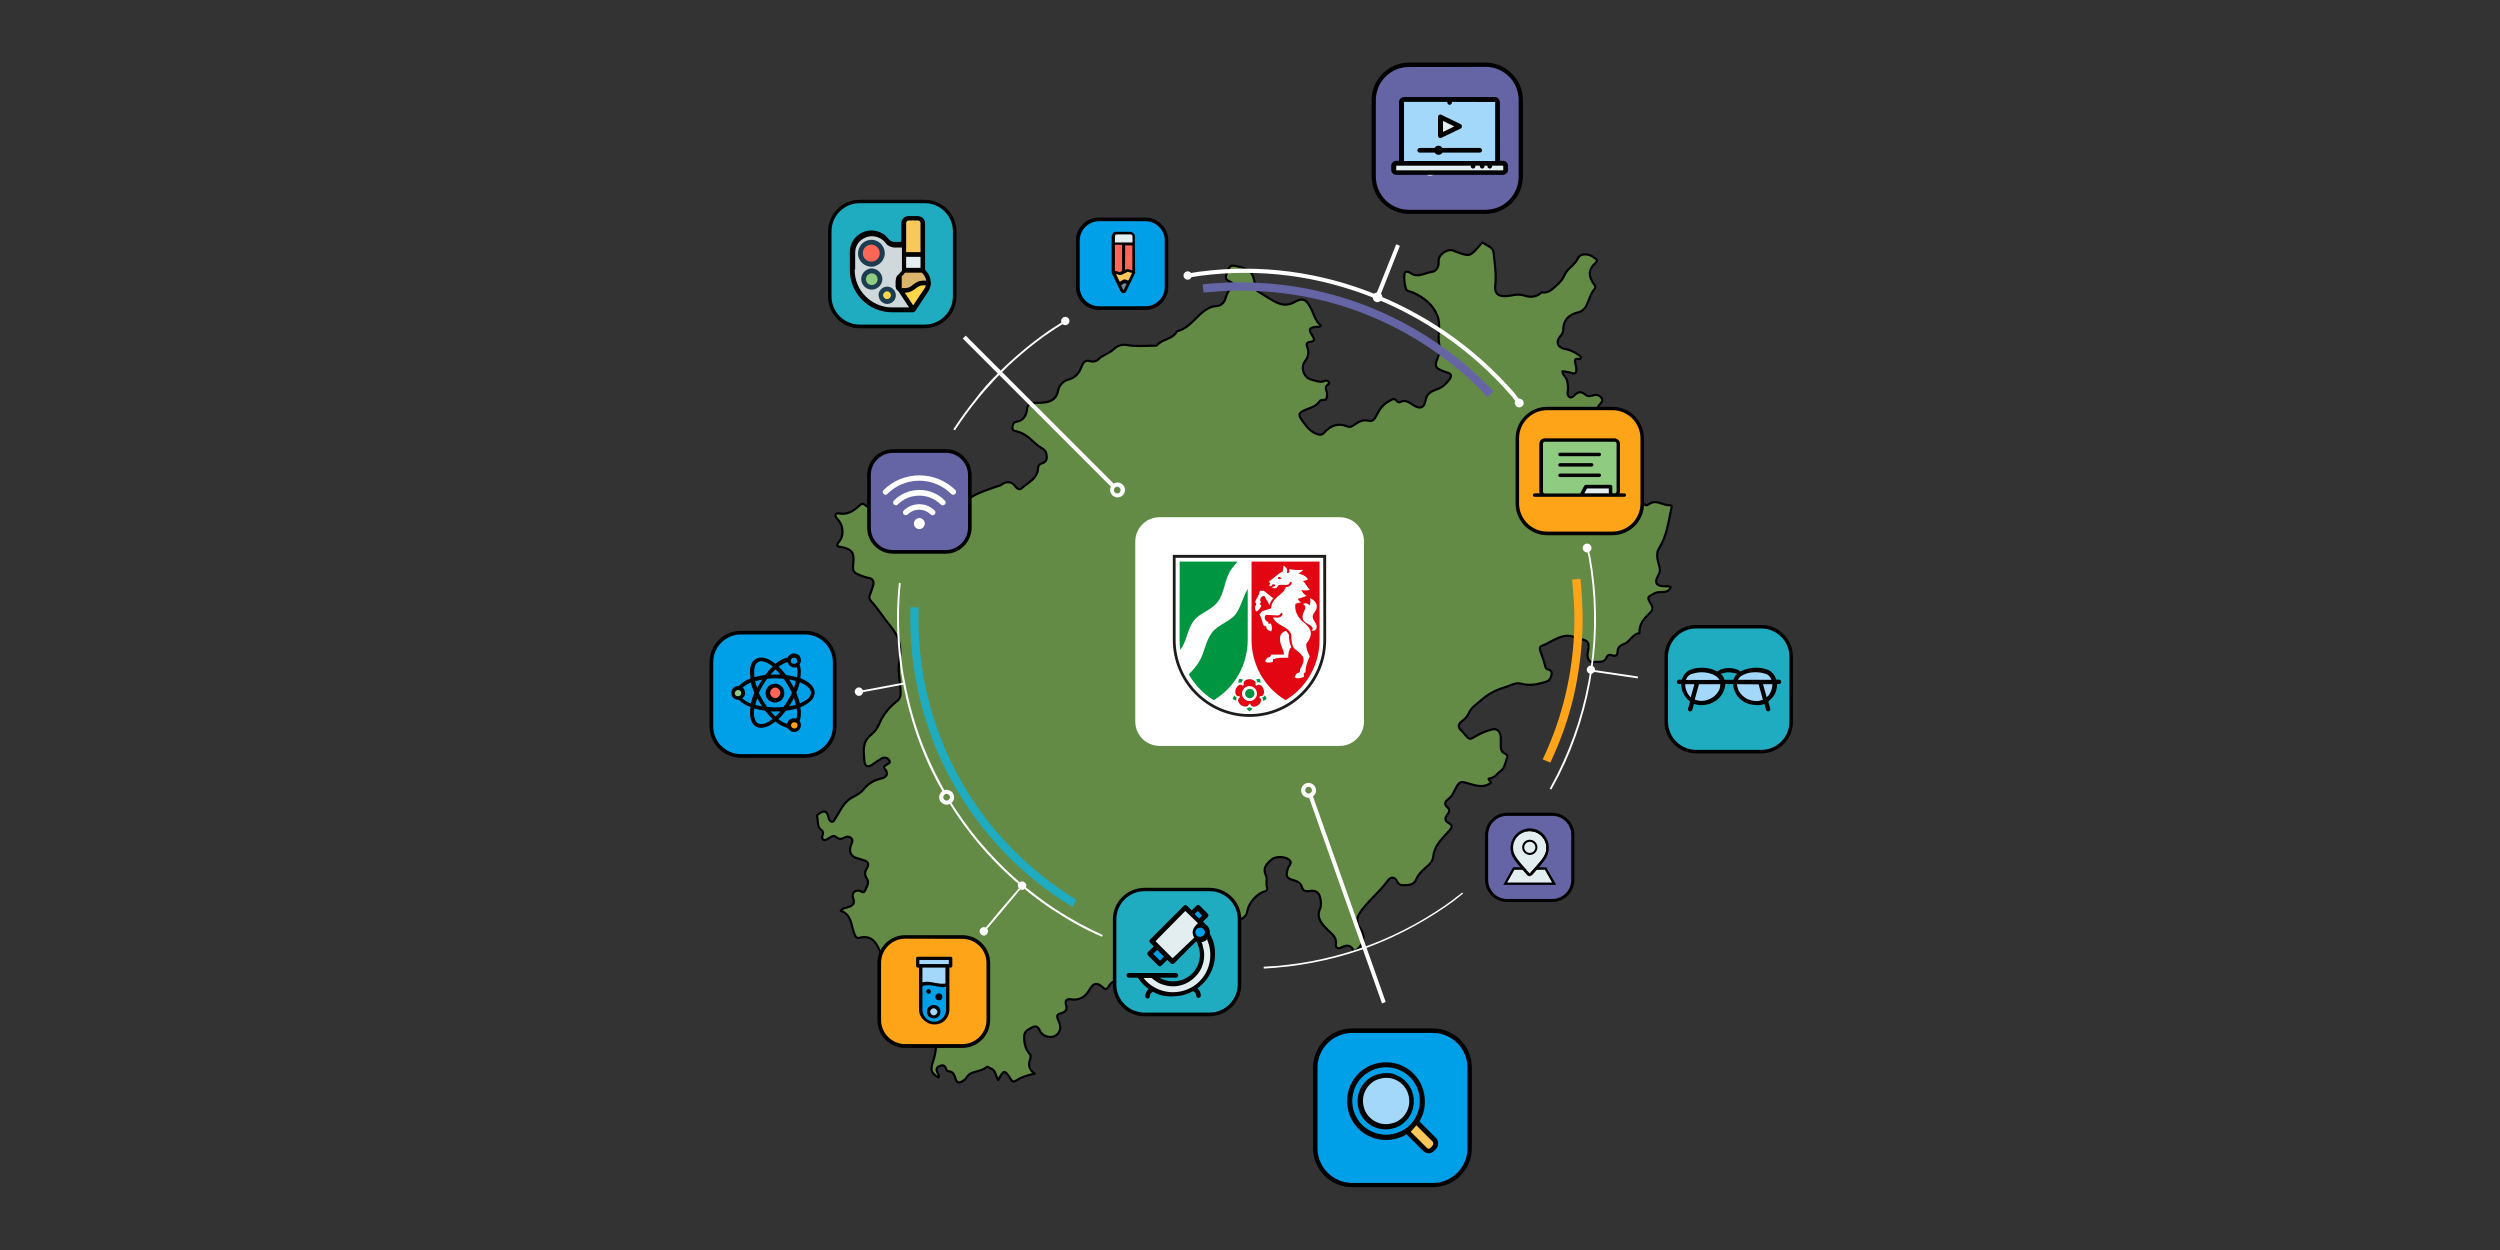 <?xml version="1.0" encoding="utf-8"?>
<!-- Generator: Adobe Illustrator 27.4.0, SVG Export Plug-In . SVG Version: 6.00 Build 0)  -->
<svg version="1.1" id="Ebene_1" xmlns="http://www.w3.org/2000/svg" xmlns:xlink="http://www.w3.org/1999/xlink" x="0px" y="0px"
	 viewBox="0 0 1705.3 852.7" style="enable-background:new 0 0 1705.3 852.7;" xml:space="preserve">
<rect x="0" y="0" width="1705.3" height="852.7" fill="#333333" stroke="none"/>
<style type="text/css">
	.st0{fill:#00A0E9;}
	.st1{fill:#1FABC0;}
	.st2{fill:#6565A5;}
	.st3{fill:#638B46;stroke:#000000;stroke-width:1.5;stroke-linejoin:round;stroke-miterlimit:10;}
	.st4{fill-rule:evenodd;clip-rule:evenodd;fill:#FFFFFF;}
	.st5{fill-rule:evenodd;clip-rule:evenodd;fill:#6565A5;}
	.st6{fill-rule:evenodd;clip-rule:evenodd;fill:#FEA419;}
	.st7{fill-rule:evenodd;clip-rule:evenodd;fill:#1FABC0;}
	.st8{fill-rule:evenodd;clip-rule:evenodd;}
	.st9{fill-rule:evenodd;clip-rule:evenodd;fill:#8FCC82;}
	.st10{fill-rule:evenodd;clip-rule:evenodd;fill:#00A0E9;}
	.st11{fill-rule:evenodd;clip-rule:evenodd;fill:#FF6657;}
	.st12{fill-rule:evenodd;clip-rule:evenodd;fill:#F9C85B;}
	.st13{fill-rule:evenodd;clip-rule:evenodd;fill:#A3D8FA;}
	.st14{fill-rule:evenodd;clip-rule:evenodd;fill:#6E8CA2;}
	.st15{fill-rule:evenodd;clip-rule:evenodd;fill:#E3EEF0;}
	.st16{fill:#FEA419;}
	.st17{fill:#FFFFFF;}
	.st18{fill:#E3EEF0;}
	.st19{fill-rule:evenodd;clip-rule:evenodd;fill:#DBB46D;}
	.st20{fill-rule:evenodd;clip-rule:evenodd;fill:#FFD549;}
	.st21{fill-rule:evenodd;clip-rule:evenodd;fill:#CFD9DB;}
	.st22{fill-rule:evenodd;clip-rule:evenodd;fill:#1C3C50;}
	.st23{fill-rule:evenodd;clip-rule:evenodd;fill:#1D1D1B;}
	.st24{fill:#009540;}
	.st25{fill-rule:evenodd;clip-rule:evenodd;fill:#E20613;}
</style>
<g>
	<g>
		<g>
			<path class="st0" d="M549.3,515.6h-43.9c-11.2,0-20.1-9-20.1-20.1v-43.8c0-11.2,9-20.1,20.1-20.1h43.8c11.2,0,20.1,9,20.1,20.1
				v43.8C569.4,506.6,560.3,515.6,549.3,515.6z"/>
			<path d="M549.3,516.9h-43.9c-11.8,0-21.4-9.5-21.4-21.4v-43.8c0-11.8,9.5-21.4,21.4-21.4h43.8c11.8,0,21.4,9.5,21.4,21.4v43.8
				C570.6,507.3,561.1,516.9,549.3,516.9z M505.4,432.8c-10.4,0-18.9,8.5-18.9,18.9v43.8c0,10.4,8.5,18.9,18.9,18.9h43.8
				c10.4,0,18.9-8.5,18.9-18.9v-43.8c0-10.4-8.5-18.9-18.9-18.9L505.4,432.8L505.4,432.8z"/>
		</g>
		<g>
			<path class="st0" d="M977.3,808.3h-54.9c-14,0-25.2-11.2-25.2-25.2v-54.9c0-14,11.2-25.2,25.2-25.2h54.9
				c14,0,25.2,11.2,25.2,25.2v54.9C1002.5,797.1,991.1,808.3,977.3,808.3z"/>
			<path d="M977.3,809.8h-54.9c-14.8,0-26.7-11.9-26.7-26.7v-54.9c0-14.8,11.9-26.7,26.7-26.7h54.9c14.8,0,26.7,11.9,26.7,26.7v54.9
				C1004,797.9,992.1,809.8,977.3,809.8z M922.4,704.6c-13,0-23.7,10.6-23.7,23.7v54.9c0,13,10.6,23.7,23.7,23.7h54.9
				c13,0,23.7-10.6,23.7-23.7v-54.9c0-13-10.6-23.7-23.7-23.7H922.4z"/>
		</g>
		<g>
			<path class="st0" d="M781.2,210.1h-31.6c-8,0-14.5-6.5-14.5-14.5V164c0-8,6.5-14.5,14.5-14.5h31.6c8,0,14.5,6.5,14.5,14.5v31.6
				C795.7,203.6,789.3,210.1,781.2,210.1z"/>
			<path d="M781.2,211.4h-31.6c-8.7,0-15.7-7-15.7-15.7v-31.6c0-8.7,7-15.7,15.7-15.7h31.6c8.7,0,15.7,7,15.7,15.7v31.6
				C796.9,204.4,789.9,211.4,781.2,211.4z M749.7,150.9c-7.3,0-13.2,6-13.2,13.2v31.6c0,7.3,6,13.2,13.2,13.2h31.6
				c7.3,0,13.2-6,13.2-13.2v-31.6c0-7.3-6-13.2-13.2-13.2H749.7L749.7,150.9z"/>
		</g>
		<g>
			<path class="st1" d="M630.8,222.7h-44.4c-11.2,0-20.4-9.2-20.4-20.4v-44.4c0-11.2,9.2-20.4,20.4-20.4h44.4
				c11.2,0,20.4,9.2,20.4,20.4v44.4C651.1,213.5,642,222.7,630.8,222.7z"/>
			<path d="M630.8,223.9h-44.4c-11.9,0-21.6-9.7-21.6-21.6v-44.4c0-11.9,9.7-21.6,21.6-21.6h44.4c11.9,0,21.6,9.7,21.6,21.6v44.4
				C652.3,214.1,642.6,223.9,630.8,223.9z M586.4,138.6c-10.6,0-19.2,8.6-19.2,19.2v44.4c0,10.6,8.6,19.2,19.2,19.2h44.4
				c10.5,0,19.1-8.6,19.2-19.2v-44.4c0-10.6-8.6-19.2-19.2-19.2C630.8,138.6,586.4,138.6,586.4,138.6z"/>
		</g>
		<g>
			<path class="st1" d="M1201.4,512.7H1157c-11.2,0-20.4-9.2-20.4-20.4v-44.4c0-11.2,9.2-20.4,20.4-20.4h44.4
				c11.2,0,20.4,9.2,20.4,20.4v44.4C1221.8,503.6,1212.7,512.7,1201.4,512.7z"/>
			<path d="M1201.4,513.9H1157c-11.9,0-21.6-9.7-21.6-21.6v-44.4c0-11.9,9.7-21.6,21.6-21.6h44.4c11.9,0,21.6,9.7,21.6,21.6v44.4
				C1223,504.2,1213.3,513.9,1201.4,513.9z M1157,428.7c-10.6,0-19.2,8.6-19.2,19.2v44.4c0,10.6,8.6,19.2,19.2,19.2h44.4
				c10.6,0,19.2-8.6,19.2-19.2v-44.4c0-10.6-8.6-19.2-19.2-19.2H1157z"/>
		</g>
		<g>
			<path class="st2" d="M1013.3,144.5h-52.2c-13.2,0-24-10.8-24-24V68.2c0-13.2,10.8-24,24-24h52.2c13.2,0,24,10.8,24,24v52.2
				C1037.3,133.7,1026.6,144.5,1013.3,144.5z"/>
			<path d="M1013.3,145.9h-52.2c-14,0-25.5-11.5-25.5-25.5V68.2c0-14,11.5-25.5,25.5-25.5h52.2c14,0,25.5,11.5,25.5,25.5v52.2
				C1038.8,134.5,1027.3,145.9,1013.3,145.9z M961.1,45.7c-12.5,0-22.6,10.1-22.6,22.6v52.2c0,12.5,10.1,22.6,22.6,22.6h52.2
				c12.5,0,22.6-10.1,22.6-22.6V68.2c0-12.5-10.1-22.6-22.6-22.6C1013.3,45.7,961.1,45.7,961.1,45.7z"/>
		</g>
		<g>
			<path class="st2" d="M1058.8,614.2h-30.7c-7.8,0-14-6.3-14-14v-30.7c0-7.8,6.3-14,14-14h30.7c7.8,0,14,6.3,14,14v30.7
				C1072.9,607.9,1066.6,614.2,1058.8,614.2z"/>
			<path d="M1058.8,615.3h-30.7c-8.3,0-15.1-6.8-15.1-15.1v-30.7c0-8.3,6.8-15.1,15.1-15.1h30.7c8.3,0,15.1,6.8,15.1,15.1v30.7
				C1073.9,608.5,1067.1,615.3,1058.8,615.3z M1028.1,556.5c-7.2,0-13,5.8-13,13v30.7c0,7.2,5.8,13,13,13h30.7c7.2,0,13-5.8,13-13
				v-30.7c0-7.2-5.8-13-13-13H1028.1z"/>
		</g>
		<g>
			<path class="st3" d="M1139.9,347.5c0.3-1.1,0.9-3.1-0.7-2.9c-4.8,0.5-9.4-4.4-14.4-0.7c-0.7,0.5-1.7,1.1-2.5,0.5
				c-0.3-0.2-0.4-0.4-0.5-0.6c-4,3.1-8.9,4.9-14,4.9c-12.9,0-22.4-10.5-23-23c-0.4-9.1,5.7-17.2,13.7-20.9c0.9-2.3,1.2-4.9-0.8-7.3
				c-2.6-3.2-2.8-6.5-0.4-10c1.3-1.7,0.7-3.2-0.8-4.3c-1.5-1.1-2.8-2.4-4.5-2.9c-3.2-0.9-2.4-2.6-0.9-4.3c1.1-1.3,2.8-2.7,1.2-4.7
				c-1.3-1.7-3.5-2.4-5.7-1.6c-1.9,0.7-3.7,0.8-5.2-0.5c-2.8-2.5-5.3-2-7.7,0.7c-0.8,0.9-2,1.6-3.2,0.9c-1.1-0.8-1.3-2-1.2-3.2
				c0.4-2.7,0.3-5.3-0.4-8c-0.5-2.4-3.1-3.6-3.1-6.4c2,0.4,3.6,0.5,5.2,0.9c3.6,1.3,4.5,0.7,4.2-3.2c-0.1-1.1-0.5-2.1-0.7-3.1
				c-0.1-1.6-0.9-3.7,2.3-2.9c0.7,0.1,1.2-0.1,1.5-0.8c0.3-0.9-0.5-1.3-1.1-1.7c-3.1-2.3-6.4-3.9-10.2-4.5c-4.5-0.9-6-4.9-2.7-8.5
				c1.1-1.3,2-2.6,2-4.3c0-6.5,3.5-10.4,10-12c2.3-0.5,4.3-1.9,5.6-4.2c2-3.9,2.8-8.3,5.7-11.7c0.8-0.9,0.8-2.1,0-2.9
				c-3.9-5.2-4.7-10.1,0.7-14.9c0.7-0.7,1.6-1.9,0.4-2.7c-2.8-2.3-6-4-9.9-2.8c-2.1,0.7-2.6,2.9-3.7,4.4c-2.5,3.3-6.3,5.6-7.9,9.3
				c-1.1,2.5-2.4,4.2-4.3,6c-3.3,2.8-6,6.7-11.3,5.8c-0.3,0-0.7,0.5-0.9,0.8c-3.3,2.5-7,2.7-10.6,1.5c-3.3-1.1-6.1-0.8-9.6-0.1
				c-6.5,1.3-11.3-0.1-10.6-6.4c0.9-7.7-0.3-15.3-1.1-22.9c-0.5-3.9-4.2-4.4-6.5-6.3c-1.3-1.1-2.1,0.4-2.8,1.2
				c-6.9,8-6.9,8-16.8,4.3c-0.4-0.1-0.9-0.4-1.2-0.5c-4.2-1.7-10.6,2.7-10.2,7.4c0.3,3.6-1.6,6.7-4.3,7c-4.9,0.5-9.7,4.5-14.9,0.8
				c-1.2-0.9-3.9-1.6-4.1,0.8c-0.4,3.2,0.1,6.7,0.9,9.7c0.5,2,3.1,2.1,4.9,2.8c7.3,3.5,13.3,7.7,16.6,15.7
				c2.6,6.3,0.1,12.6,1.2,18.8c0.7,3.2,0.5,6.7-0.9,10c-2.5,6-1.6,7.2,4.4,9.4c0.8,0.3,1.5,0.5,2.3,0.8c2.7,0.7,2.9,2.4,1.5,4.3
				c-2.3,3.1-4.8,5.7-8.6,7c-3.7,1.3-7.2,2.9-7.9,7.7c-0.8,4.8-3.5,6-7.7,3.5c-3.1-1.7-5.8-4.7-9.9-2.3c-0.4,0.3-1.6-0.3-2-0.8
				c-1.7-2.3-2.8-1.3-5.1-0.1c-4.4,2.3-6.7,5.8-8.8,9.9c-1.2,2.4-2.5,4.3-5.4,3.6c-3.6-0.9-6.5,0.5-9.3,2.5
				c-1.6,1.1-3.2,2.3-5.4,1.3c-6-2.5-11.2-0.5-15.3,4.1c-1.7,1.9-3.1,1.9-5.1,1.2c-4.4-1.5-6.9-4.9-9.6-8.5
				c-3.6-4.7-3.3-6.1,2.3-8.3c3.3-1.3,6.9-2.3,9-5.6c0.4-0.5,1.2-0.9,2-0.9c3.5,0.3,2.9-1.9,3.1-4.1c0-2-1.9-4.1,0.1-6
				c0.7-0.7,1.9-0.9,1.1-2.1c-0.7-1.1-1.9-1.1-2.8-0.8c-3.3,1.5-6.3-0.3-9.3-0.9c-4.9-1.3-7.4-8.1-4.3-12.2c2.5-3.2,3.1-6.4,1.7-10
				c-0.8-2-0.3-3.3,2-3.5c3.6-0.4,2.8-2.1,1.5-4.2c-2.8-4.4-2.4-5.4,2.7-6.1c0.9-0.1,2.1,0.5,3.1-0.9c-4.1-3.2-4.9-8.5-7.4-12.8
				c-2.9-5.3-5.2-6.1-10.5-3.2c-3.6,2-7,2.4-10.9,0.9c-5.1-2-9.4-5.4-14.1-8.1c-1.3-0.8-1.6-2.4-1.9-4c-1.6-9.5-3.1-11-12.5-13.2
				c-2.9-0.8-4.9-0.8-6,2.6c-0.9,2.8-3.5,6,1.3,7.9c1.7,0.8,3.1,2,1.2,3.7c-2.5,2.4-3.5,5.2-4.4,8.1c-0.9,2.8-3.1,4.8-6.4,4.9
				c-2.3,0.1-4.1,0.9-6,2c-7.3,4.2-11.3,12.8-20.1,15c-0.4,0.1-0.7,0.7-0.9,0.9c-3.1,4.9-9.6,4.5-13.2,8.8c-0.3,0.4-1.1,0.3-1.7,0.3
				c-6.1,0-12.4,0.7-18.5-0.4c-3.6-0.7-6.7,0.3-9.2,2.7c-3.1,3.1-7.7,3.9-10.8,7.2c-1.1,1.2-3.3,1.6-5.2,1.1c-3.6-1.1-4.8,0.7-6,3.6
				c-1.6,4.3-4.1,7.7-9.3,9c-3.2,0.9-6,3.7-6.8,7.7c-0.8,4.5-3.9,7-8.3,7.7c-2.6,0.3-5.1,0.5-7.7,0.4c-2.9-0.1-4.8,1.3-5.1,4.1
				c-0.5,4.8-2.4,7.9-7.4,8.8c-1.9,0.3-2.5,2.1-2.6,3.9c-0.1,2.3,1.6,2.3,2.9,2.6c3.5,0.9,6.4,2.6,9,4.9c2.6,2.3,5.1,4.9,8,6.5
				c2.6,1.3,3.3,3.2,3.5,5.7c0.3,2.5-0.9,4-3.2,4.7c-1.6,0.5-2.7,1.6-2.7,3.3c-0.3,7.4-6.9,9.7-11.2,13.8c-1.3,1.2-2.9,0.4-4-0.9
				c-2.8-4-6.1-4.2-10-1.5c-0.9,0.7-2,0.8-2.9,1.1c-7.7,2.9-16.1,4.9-22.3,11.2c-1.9,1.9-4,2-6.5,0.5s-5.7-1.9-8.6-2.7
				c2.9,2.6,0.8,5.4,0.9,7.7c0.3,2.5-1.1,3.3-3.5,2c-4-2.3-7.7-5.4-12.8-4.4c-0.5,0.1-1.3-0.5-1.5-0.9c-1.3-6-5.8-4.7-9.9-4.4
				c-3.5,0.3-7,0-8.8-4c-2.1-4.7-3.3-5.1-8.6-3.2c2.5,3.7,5.4,7.2,6,11.8c0.1,1.6,0,3.1-2,2.6c-4.1-0.9-8.6-0.3-12-3.3
				c-1.7-1.5-2.7-1.3-4.4,0.3c-3.7,3.5-8,6.3-13.6,5.2c-0.9-0.1-1.9-0.3-2.4,0.8c-0.4,0.8,0,1.5,0.5,2.1c0.8,0.9,1.5,1.9,2.3,2.9
				c2.6,3.9,2.5,10.4-0.5,13.6c-2.8,3.2-0.3,3.2,1.9,3.6c6.9,1.5,8.5,3.7,7.9,10.5c-0.7,6.3-0.1,7,6,9.2c1.1,0.4,2.3,0.9,3.5,1.1
				c4.5,0.5,4.9,3.1,3.6,6.7c-0.5,1.6-1.1,3.1-1.7,4.7c-0.7,1.5-0.8,2.9,0.4,4.3c5.2,5.7,9.2,12.2,14,18c5.8,7,7.2,14.6,5.7,22.1
				c-1.5,7.6,0.5,14.6,0.7,21.7c0.1,2.8-0.1,4.9-2.4,6.7c-5.3,4.2-9.5,9.2-12.1,15.4c-1.2,2.9-3.1,5.6-5.6,7.6
				c-6.4,4.9-5.1,11.8-4.5,18.2c0.4,3.7,2.6,4.2,5.7,1.9c2-1.3,3.9-2.8,6-4c2-0.9,4-0.7,5.2,1.3c1.2,2.1-1.1,2.4-2.1,3.2
				c-0.9,0.8-2.3,1.2-0.9,2.7c3.1,3.6,0.7,5.8-2.5,6.5c-4.9,1.2-9,3.5-12,7.4s-7.9,4.8-11.2,8c-3.6,3.3-5.4,7.9-8.1,11.8
				c-0.7,0.9-0.9,2.5-2.5,2.3c-1.3-0.3-1.9-1.6-2.1-2.7c-0.9-4.1-2.4-5.7-6.7-2.7c-1.7,1.2-1.1,1.7-0.9,2.9c0.4,3.1-0.1,6.4,3.1,8.5
				c0.9,0.7,0.8,1.9,0.5,2.9c-0.3,1.1-0.9,2.5,0.4,3.3c1.5,0.9,2.5-0.4,3.7-0.9c1.6-0.9,3.2-2.5,4.9-0.9c2,1.7,3.6,1.6,5.7,0.5
				c1.5-0.8,3.2-1.1,4.7,0.3c1.5,1.5,0.7,2.9,0,4.5c-2,4.9-0.1,8.3,4.8,9.4c1.1,0.3,2.4,0.8,3.5,1.1c3.2,0.9,4.3,2.5,2.4,5.6
				c-1.5,2.4-1.7,4.4,0,7c1.9,2.7-0.1,5.6-1.2,8.1c-0.9,2.5-2.7,0.3-4.2,0.1c-3.2-0.3-5.1,2-3.9,5.3c1.1,3.2,0,4.8-2.9,5.8
				c-2.5,0.9-4,0.6-5.6,2.6c7.7,2.8,7,10.2,9.4,16.1c0.8,1.7,1.3,2.8,3.1,2.4c7.7-2,11.6,2.4,14,8.8c1.7,4.7,7.6,7.7,5.7,14
				c-0.4,1.5,1.2,1.2,2.6,1.2c3.7-0.1,7.6,0.3,11.2,0.5c2,0.1,2.3,2,1.2,2.9c-2.6,2.8-3.6,6.8-6.8,9.4c-4.3,3.3-9.7,6.8-5.2,13.7
				c0.1,0.1,0,0.4,0.1,0.5c1.9,2.5,2.8,6.7,6.4,6.3c6-0.7,11.2,0.9,16.8,2.4c1.7,0.4,2.1,1.2,1.5,2.9c-0.9,2.8-0.9,5.4,2.9,6.1
				c1.6,0.4,2.1,1.7,2.1,3.1c0.1,4.3-0.7,8.8-2.1,12.8c-1.9,5.1-1.3,7.9,3.7,10.6c0.7-1.2-0.1-2.4-0.7-3.3c-0.9-1.9-0.8-3.5,1.5-4.4
				c2-0.9,3.6-0.7,4.3,1.6c0.4,0.9,0.8,1.9,1.7,1.9c3.3,0.1,4.2,2.6,4.9,5.1c0.9,2.9,2.5,3.1,4.7,1.7c0.9-0.7,2.3-1.3,2.7-2.4
				c3.1-5.2,9.7-3.5,13.6-7.2c0.8-0.8,1.6,0.4,2.5,0.7c4,1.1,3.9,5.3,5.6,8.1c3.7-7,4.4-7.2,8.5-0.7c0.9,1.6,2,2.3,3.6,1.1
				c3.7-2.4,7.7-3.7,12.8-4.7c-3.9-2.8-4.5-6-3.2-9.6c0.4-0.9,0.7-2.8,0-3.5c-2.8-3.3-3.9-6.7-4-11.5c-0.1-4.4,2.3-5.1,4.3-6.4
				c2.3-1.3,4.7-2.5,6.4,1.6c2,4.4,8.3,5.8,11.7,2.7c3.2-2.9,2.4-6.7,0.8-10c-1.1-2.4-0.9-3.9,1.6-4.4c3.6-0.9,4.8-2.7,3.7-6.1
				c-0.7-2.4,0.5-4.1,3.1-3.6c6.4,1.2,10.4-1.9,13.3-7c2.5-4.2,4.8-4.5,8.6-1.3c0.9,0.8,2,2,3.1,0.9c2.3-2.3,3.1-6.7,7.7-3.5
				c2.4-3.5,8.3-2.8,8.8-8.3c0.1-1.2,0.9-2.7,2.6-2.7s1.6,1.5,1.7,2.7c0.1,1.6,1.3,1.6,2.6,2.1c5.2,1.6,9.7-0.5,14.4-2.6
				c4.8-2.4,7.3-6.5,6.1-11.8c-0.7-3.3,3.5-8.4,6.9-8c7.4,1.1,13.8-1.6,20.1-4.7c2.4-1.1,4.3-2.6,7.2-2.3c2,0.3,3.1-0.9,3.7-2.7
				c1.2-3.5,3.6-5.2,7.6-5.3c3.6,0,5.8-2.5,6.3-6c0.8-4.9,6.4-11.7,11.7-13c1.6-0.4,2.1-1.5,1.7-2.6c-0.9-2.8,0.3-6-0.8-8.4
				c-2.4-5.3,0.7-8,4.1-11c2.4-2,8.9-2.1,11.7,0.3c2.7,2.3-0.3,4.1-0.8,6c-1.6,5.3-1.1,6.7,4.2,8.1c2.6,0.8,4.7,1.9,5.4,4.7
				c0.7,2.6,2.6,2.9,4.9,2.6c4.8-0.7,6.9,0.9,7.7,5.3c0.5,2.4,0.7,4.9-0.4,7.2c-2,4.5,0,7.9,2.7,11.2c1.5,1.7,3.1,3.3,4.8,4.8
				c2.3,2,3.7,4.2,3.5,7.4c-0.3,2.8,0.9,4,3.9,2.5c2.9-1.5,5.8-2,7.7,1.5c0.9,1.5,1.6,0.9,2.8,0c4.8-4,5.8-9.6,2.1-14.6
				c-2.4-3.2-2.6-6.5-0.7-9.7c5.4-8.5,13.8-14.6,19.7-22.9c1.7-2.5,4.7-2.5,6,0.4c1.5,3.3,3.6,2.9,6.4,2.8c3.3,0,5.8-1.1,6.9-4
				c1.5-3.6,4.2-6,6.9-8.3c2.4-2,4.3-4,4.7-7.3c0.5-5.4,3.7-9.6,7.3-13.6c1.2-1.3,2.5-2.6,3.7-4c1.7-1.9,2.4-3.5-0.5-5.1
				c-2.5-1.3-2.9-3.1-1.1-5.6c1.1-1.3,2.4-3.2,0.5-4.8c-3.6-3.1-1.1-4.9,1.2-6.7c3.6-2.6,4.6-11.9,9.5-10.8c6.4,1.5,12.9,5,18.8,0.3
				c-3.7-4.9-0.9-0.7,3.9-5.5c0.7-0.7,1.2-1.3,2-1.9c3.7-2.3,3.7-6.4,5.1-9.7c0.9-2.4-2.6-2.5-3.5-4.2c-0.7-1.2-0.9-2.5-0.9-3.9
				c0-2,0.1-4,0-6c-0.3-3.1-2.1-5.7-5.1-5.2c-4,0.8-7.7,2.4-11.2,4.3c-5.2,3.1-4.9,3.3-8.9-1.6c-0.7-0.8-1.1-1.3-1.9-2
				c-2.4-2.3-1.7-4.4,0.5-6.1c2-1.5,3.7-3.1,4.7-5.3c1.6-4.1,5.2-6.1,8.3-8.9c4.9-4.4,9.9-7,16.1-8.9c3.7-1.1,7.6-3.6,11.2-2.6
				c5.6,1.5,10.4,0.7,15.7-0.8c2.7-0.8,4.1-1.3,4.9-4.1c0.9-2.7,0.4-4.3-2.5-4.9c-0.7-0.1-1.3-1.2-1.5-2.1c-0.7-3.5-2.1-6.7-3.2-9.9
				c-0.5-1.5-0.8-3.5,0.9-4c7.7-2.7,14.6-10.2,24.1-5.1c0.4,0.3,0.9,0.1,1.3,0.3c6.3,0.9,7.4,2.7,6,9c-0.9,3.7,0.9,7.4,3.5,6.9
				c3.3-0.7,7.7,1.3,9.5-3.7c0.5-1.3,2.1-1.5,3.6-0.9c2.6,0.9,3.6-0.1,3.7-2.7c0.1-2.9,2-4.2,4.7-5.2c3.9-1.5,5.4-6.7,10.1-7.2
				c0,0,0.1-0.3,0.1-0.4c-0.3-6,3.5-9.9,7.4-13.7c1.7-1.7,1.9-3.5,0.5-5.7c-2.8-4.8-2.7-4.8,2.4-7.4c1.7-0.9,3.5-0.9,5.3-0.9
				c2.6,0,4.7-0.7,5.7-3.2c-1.2-1.1-2.5-0.7-3.7-0.7c-6.1,0.1-7.7-2.4-4.7-7.6c1.5-2.5,1.1-4.5,0.4-6.9c-1.2-4-2.1-8.4,0.3-11.8
				C1137.1,365.1,1138,356.2,1139.9,347.5z"/>
			<path d="M673.9,727.9L673.9,727.9L673.9,727.9z M1055.9,454.6L1055.9,454.6L1055.9,454.6z M627.1,344.2L627.1,344.2L627.1,344.2z
				 M905.2,260.7L905.2,260.7L905.2,260.7z M788.2,234.1C788.2,234.2,788.2,234.2,788.2,234.1C788.2,234.2,788.2,234.2,788.2,234.1z
				 M803.5,226.4L803.5,226.4L803.5,226.4z M803.7,226.2L803.7,226.2L803.7,226.2z"/>
		</g>
		<g>
			
				<rect x="707.3" y="208.8" transform="matrix(0.707 -0.707 0.707 0.707 9.07 583.372)" class="st4" width="2.8" height="143.8"/>
		</g>
		<g>
			<polygon class="st4" points="954.9,167.7 941.2,202.4 938.5,201.3 952.4,166.6 			"/>
		</g>
		<g>
			<polygon class="st4" points="895.2,542.1 945.2,683.4 942.7,684.5 892.6,543.1 			"/>
		</g>
		<g>
			
				<rect x="584.4" y="468.4" transform="matrix(0.983 -0.184 0.184 0.983 -76.114 118.671)" class="st4" width="32.5" height="1.3"/>
		</g>
		<g>
			<path class="st4" d="M680.5,254.9c4.8-4.9,9.9-9.6,15.2-14.1c6.3-5.4,12.9-10.5,19.8-15.3c2.3-1.5,4.4-2.9,6.8-4.4
				c1.3-0.9,2.6-1.6,4.1-2.6l0.8,1.1c-1.2,0.9-2.7,1.7-4.1,2.6c-2.3,1.3-4.4,2.8-6.7,4.3c-6.9,4.7-13.4,9.7-19.8,15.2
				c-6.3,5.4-12.5,11.2-18.1,17.3l0,0c-4.4,4.7-8.6,9.5-12.6,14.5c-4.9,6.1-9.6,12.6-14,19.2l-0.4,0.8l-1.2-0.5l0.5-0.9
				c4.3-6.7,9-13.1,14-19.3C669.5,266.4,674.8,260.4,680.5,254.9L680.5,254.9z"/>
		</g>
		<g>
			<path class="st4" d="M1083.3,373.4l0.8,3.2c0.4,1.6,0.8,3.3,0.8,3.5c4.7,25.8,4.9,51.4,1.3,76c-3.7,25.4-11.3,49.9-22.7,72.5
				c-1.1,2.3-2.4,4.5-3.6,6.8c-0.7,1.1-1.2,2.3-1.7,3.2l-1.1-0.7c0.7-1.1,1.2-2.3,1.7-3.2c1.2-2.3,2.4-4.4,3.6-6.8
				c11.2-22.5,18.9-46.8,22.6-72.1c3.5-24.5,3.2-49.9-1.3-75.4l-0.8-3.3c-0.4-1.6-0.7-3.2-0.8-3.2L1083.3,373.4z"/>
		</g>
		<g>
			<path class="st4" d="M810.3,186.5c41.8-7,83.3-2.4,120.9,11.5c39.4,14.5,74.6,38.7,101.8,70.1c0.1,0.3,1.5,1.9,2.7,3.5
				c1.1,1.5,2.3,2.8,2.4,2.9l-2.1,1.9c-0.1-0.1-1.2-1.6-2.5-3.1c-1.2-1.5-2.5-3.1-2.6-3.3c-26.8-31-61.6-55.1-100.6-69.4
				c-37.3-13.7-78.2-18.2-119.5-11.3L810.3,186.5z"/>
		</g>
		<g>
			<path class="st4" d="M939.8,205.4c1.5-0.1,2.5-1.2,2.5-2.7c-0.1-1.3-1.2-2.5-2.7-2.5s-2.5,1.2-2.5,2.7
				C937.2,204.4,938.4,205.4,939.8,205.4z"/>
		</g>
		<g>
			<path class="st4" d="M939.8,204.8c0.5,0,0.9-0.3,1.3-0.7c0.4-0.4,0.5-0.9,0.5-1.3l0,0c0-0.5-0.3-0.9-0.7-1.3
				c-0.4-0.4-0.9-0.5-1.3-0.5l0,0c-0.5,0-0.9,0.3-1.2,0.7c-0.4,0.4-0.5,0.9-0.5,1.3c0,0.5,0.3,0.9,0.7,1.3
				C938.8,204.5,939.3,204.8,939.8,204.8L939.8,204.8z M942.1,205c-0.7,0.7-1.3,0.9-2.3,1.1c-0.9,0.2-1.7-0.3-2.4-0.9
				c-0.7-0.7-0.9-1.3-1.1-2.3c-0.1-0.9,0.3-1.7,0.9-2.4c0.6-0.7,1.3-0.9,2.3-1.1l0,0c0.9,0,1.7,0.3,2.4,0.9c0.7,0.5,0.9,1.3,1.1,2.3
				l0,0C942.9,203.5,942.7,204.4,942.1,205z"/>
		</g>
		<g>
			<path class="st4" d="M1085.7,459c1.1-0.4,1.9-1.6,1.5-2.7s-1.6-1.9-2.7-1.5c-1.1,0.4-1.9,1.6-1.5,2.7
				C1083.4,458.7,1084.5,459.4,1085.7,459z"/>
		</g>
		<g>
			<path class="st4" d="M1085.5,458.3c0.4-0.1,0.8-0.4,0.9-0.8c0.3-0.4,0.3-0.8,0.1-1.1c-0.1-0.4-0.4-0.8-0.8-0.9
				c-0.4-0.1-0.8-0.3-1.1-0.1c-0.4,0.1-0.8,0.4-0.9,0.8c-0.3,0.4-0.3,0.8-0.1,1.1c0.2,0.4,0.4,0.8,0.8,0.9
				C1084.7,458.5,1085.1,458.5,1085.5,458.3L1085.5,458.3z M1087.6,458.2c-0.4,0.7-0.9,1.1-1.7,1.3c-0.8,0.3-1.5,0.1-2.1-0.3
				c-0.7-0.4-1.1-0.9-1.3-1.7c-0.3-0.8-0.1-1.5,0.3-2.1c0.4-0.7,0.9-1.1,1.7-1.3c0.8-0.3,1.5-0.1,2.1,0.3c0.7,0.4,1.1,0.9,1.3,1.7
				C1088.1,456.9,1087.9,457.6,1087.6,458.2z"/>
		</g>
		<g>
			<path class="st4" d="M697.2,606.4c1.2,0,2.3-0.9,2.3-2.3c0-1.2-0.9-2.3-2.3-2.3c-1.2,0-2.3,0.9-2.3,2.3
				C695.1,605.4,696,606.4,697.2,606.4z"/>
		</g>
		<g>
			<path class="st4" d="M697.2,605.7c0.4,0,0.8-0.1,1.1-0.5c0.4-0.4,0.5-0.7,0.5-1.1c0-0.4-0.1-0.9-0.5-1.1
				c-0.3-0.3-0.7-0.5-1.1-0.5c-0.5,0-0.8,0.1-1.1,0.5c-0.4,0.4-0.5,0.7-0.5,1.1c0,0.4,0.1,0.9,0.5,1.1l0,0
				C696.4,605.6,696.8,605.7,697.2,605.7L697.2,605.7z M699.2,606.1c-0.5,0.5-1.2,0.9-2,0.9c-0.8,0-1.5-0.4-2-0.9l0,0
				c-0.5-0.5-0.9-1.2-0.9-2s0.4-1.5,0.9-2s1.2-0.9,2-0.9c0.8,0,1.5,0.4,2,0.9s0.9,1.2,0.9,2C700,604.9,699.7,605.7,699.2,606.1z"/>
		</g>
		<g>
			<path class="st4" d="M585.9,473.9c1.2,0,2.3-0.9,2.3-2.3c0-1.3-0.9-2.3-2.3-2.3c-1.2,0-2.3,0.9-2.3,2.3
				C583.7,473,584.7,473.9,585.9,473.9z"/>
		</g>
		<g>
			<path class="st4" d="M585.9,473.3c0.4,0,0.8-0.1,1.1-0.5c0.3-0.3,0.5-0.7,0.5-1.1s-0.1-0.8-0.5-1.1l0,0c-0.3-0.3-0.7-0.5-1.1-0.5
				s-0.8,0.1-1.1,0.5l0,0c-0.3,0.3-0.5,0.7-0.5,1.1s0.1,0.8,0.5,1.1C585.2,473.1,585.5,473.3,585.9,473.3L585.9,473.3z M587.9,473.8
				c-0.5,0.5-1.2,0.9-2,0.9s-1.5-0.4-2-0.9s-0.9-1.2-0.9-2s0.4-1.5,0.9-2l0,0c0.5-0.5,1.2-0.9,2-0.9s1.5,0.4,2,0.9l0,0
				c0.5,0.5,0.9,1.2,0.9,2C588.8,472.6,588.4,473.2,587.9,473.8z"/>
		</g>
		<g>
			<path class="st4" d="M810.2,190c1.2,0,2.3-0.9,2.3-2.1c0-1.2-0.9-2.3-2.1-2.3s-2.3,0.9-2.3,2.1C807.9,188.9,808.9,190,810.2,190z
				"/>
		</g>
		<g>
			<path class="st4" d="M810.2,189.3c0.4,0,0.8-0.1,1.1-0.4c0.4-0.3,0.5-0.7,0.5-1.1c0-0.4-0.1-0.8-0.4-1.1s-0.7-0.5-1.1-0.5
				c-0.4,0-0.8,0.1-1.1,0.4c-0.4,0.3-0.5,0.7-0.5,0.9l0,0c0,0.4,0.1,0.8,0.4,1.1C809.2,189.2,809.6,189.3,810.2,189.3L810.2,189.3
				L810.2,189.3z M812.1,190c-0.5,0.5-1.2,0.8-2,0.8l0,0c-0.8,0-1.5-0.4-2-0.9s-0.8-1.2-0.8-2l0,0c0-0.8,0.4-1.5,0.9-2
				s1.2-0.8,2-0.8s1.5,0.4,2,0.9s0.8,1.2,0.8,2C813,188.7,812.6,189.5,812.1,190z"/>
		</g>
		<g>
			<path class="st4" d="M726.6,221.1c1.2,0,2.3-0.9,2.3-2.1c0-1.2-0.9-2.3-2.1-2.3s-2.3,0.9-2.3,2.1S725.4,221,726.6,221.1z"/>
		</g>
		<g>
			<path class="st4" d="M726.6,220.6c0.4,0,0.8-0.1,1.1-0.4c0.3-0.3,0.5-0.7,0.5-0.9l0,0c0-0.4-0.1-0.8-0.4-1.1s-0.7-0.5-0.9-0.5
				l0,0c-0.4,0-0.8,0.1-1.1,0.4c-0.4,0.3-0.5,0.7-0.5,1.1c0,0.4,0.1,0.8,0.4,1.1C725.9,220.3,726.3,220.4,726.6,220.6L726.6,220.6z
				 M728.6,221c-0.5,0.5-1.2,0.8-2,0.8s-1.5-0.4-2-0.9s-0.8-1.2-0.8-2s0.4-1.5,0.9-2s1.2-0.8,2-0.8l0,0c0.8,0,1.5,0.4,2,0.9
				s0.8,1.2,0.8,2l0,0C729.5,219.9,729.1,220.6,728.6,221z"/>
		</g>
		<g>
			<path class="st4" d="M975.6,117c0.8,0,1.5-0.4,2-0.9s0.8-1.2,0.8-2s-0.4-1.5-0.9-2s-1.2-0.8-2-0.8s-1.5,0.4-2,0.9s-0.8,1.2-0.8,2
				s0.4,1.5,0.9,2C974.1,116.7,974.9,117.1,975.6,117L975.6,117z M979.7,117.9c-0.9,1.1-2.4,1.7-3.9,1.9c-1.5,0.1-2.9-0.5-4-1.5
				c-1.1-0.9-1.7-2.4-1.9-3.9c-0.1-1.5,0.5-2.9,1.5-4c0.9-1.1,2.4-1.7,3.9-1.9c1.5-0.2,2.9,0.5,4,1.5c1.1,0.9,1.7,2.4,1.9,3.9
				C981.1,115.5,980.6,116.8,979.7,117.9z"/>
		</g>
		<g>
			<path class="st4" d="M892.6,541.3c0.7,0,1.2-0.3,1.6-0.7l0,0c0.4-0.4,0.7-0.9,0.7-1.6s-0.3-1.2-0.7-1.6c-0.4-0.4-0.9-0.7-1.6-0.7
				s-1.2,0.3-1.6,0.7l0,0c-0.4,0.4-0.7,0.9-0.7,1.6s0.3,1.2,0.7,1.6S892,541.3,892.6,541.3L892.6,541.3z M896.2,542.7
				c-0.9,0.9-2.3,1.5-3.6,1.5s-2.7-0.7-3.6-1.5c-0.9-0.8-1.5-2.3-1.5-3.6s0.7-2.7,1.5-3.6l0,0c0.9-0.9,2.3-1.5,3.6-1.5
				c1.3,0,2.7,0.7,3.6,1.5c0.9,0.9,1.5,2.3,1.5,3.6C897.8,540.5,897.2,541.7,896.2,542.7L896.2,542.7z"/>
		</g>
		<g>
			<path class="st4" d="M762.1,336.6c0.7,0,1.2-0.3,1.6-0.7l0,0c0.4-0.4,0.7-0.9,0.7-1.6s-0.3-1.2-0.7-1.6l0,0
				c-0.4-0.4-0.9-0.7-1.6-0.7s-1.2,0.3-1.6,0.7l0,0c-0.4,0.4-0.7,0.9-0.7,1.6s0.3,1.2,0.7,1.6l0,0
				C761,336.3,761.5,336.6,762.1,336.6L762.1,336.6z M765.9,337.8c-0.9,0.9-2.3,1.5-3.6,1.5c-1.3,0-2.7-0.7-3.6-1.5l0,0
				c-0.9-0.9-1.5-2.3-1.5-3.6c0-1.3,0.7-2.7,1.5-3.6l0,0c0.9-0.9,2.3-1.5,3.6-1.5s2.7,0.7,3.6,1.5l0,0c0.9,0.9,1.5,2.3,1.5,3.6
				C767.4,335.6,766.7,337,765.9,337.8L765.9,337.8z"/>
		</g>
		<g>
			<path class="st4" d="M1036.3,277.1c1.2,0,2.4-0.9,2.4-2.4c0-1.3-0.9-2.4-2.4-2.4c-1.2,0-2.4,0.9-2.4,2.4
				C1034.1,276.1,1035.1,277.1,1036.3,277.1z"/>
		</g>
		<g>
			<path class="st4" d="M1036.3,276.5c0.5,0,0.9-0.1,1.1-0.5c0.3-0.3,0.5-0.8,0.5-1.1s-0.3-0.9-0.5-1.1c-0.2-0.3-0.8-0.5-1.1-0.5
				c-0.5,0-0.9,0.1-1.2,0.5c-0.3,0.3-0.5,0.8-0.5,1.2s0.3,0.9,0.5,1.2C1035.5,276.3,1035.9,276.5,1036.3,276.5L1036.3,276.5z
				 M1038.4,277c-0.5,0.5-1.2,0.9-2.1,0.9c-0.9,0-1.6-0.4-2.1-0.9l0,0c-0.5-0.5-0.9-1.2-0.9-2.1s0.4-1.6,0.9-2.1l0,0
				c0.5-0.5,1.2-0.9,2.1-0.9c0.9,0,1.6,0.4,2.1,0.9s0.9,1.2,0.9,2.1C1039.3,275.7,1039.1,276.3,1038.4,277L1038.4,277z"/>
		</g>
		<g>
			<path class="st4" d="M1082.6,376c1.2,0,2.4-0.9,2.4-2.4c0-1.4-0.9-2.4-2.4-2.4c-1.2,0-2.4,0.9-2.4,2.4
				C1080.3,375.1,1081.4,376,1082.6,376z"/>
		</g>
		<g>
			<path class="st4" d="M1082.6,375.4c0.5,0,0.9-0.1,1.1-0.5c0.3-0.3,0.5-0.8,0.5-1.1c0-0.5-0.3-0.9-0.5-1.1
				c-0.2-0.3-0.8-0.5-1.1-0.5c-0.5,0-0.9,0.1-1.2,0.5c-0.3,0.3-0.5,0.8-0.5,1.2c0,0.5,0.3,0.9,0.5,1.1
				C1081.8,375.3,1082.1,375.4,1082.6,375.4L1082.6,375.4z M1084.7,375.9c-0.5,0.5-1.2,0.9-2.1,0.9c-0.9,0-1.6-0.4-2.1-0.9l0,0
				c-0.5-0.5-0.9-1.2-0.9-2.1s0.4-1.6,0.9-2.1l0,0c0.5-0.5,1.2-0.9,2.1-0.9s1.6,0.4,2.1,0.9s0.9,1.2,0.9,2.1
				C1085.6,374.5,1085.3,375.3,1084.7,375.9L1084.7,375.9z"/>
		</g>
		<g>
			<path class="st5" d="M1014.6,271c-0.7-0.7-1.2-1.2-1.7-1.9c-0.7-0.7-1.2-1.2-1.7-1.9c-20.5-20.9-45.1-37.9-72.6-49.9
				c-26.3-11.5-55.3-18.1-86.1-19c-5.3-0.1-10.5-0.1-15.8,0.1c-5.2,0.3-10.4,0.7-15.7,1.2l-0.7-5.6c5.2-0.7,10.6-0.9,16.1-1.2
				c5.3-0.3,10.8-0.3,16.2-0.1c31.5,0.9,61.1,7.7,88.1,19.5c28.2,12.2,53.3,29.7,74.4,51c0.7,0.7,1.2,1.2,1.9,1.9
				c0.7,0.7,1.2,1.2,1.7,1.9L1014.6,271z"/>
		</g>
		<g>
			<path class="st6" d="M1052.3,518c6.7-14.1,12-28.9,15.6-44.4c3.6-15,5.6-30.9,6-47c0.1-5.3,0-10.5-0.3-15.8
				c-0.3-5.2-0.8-10.4-1.2-15.4l5.6-0.7c0.7,5.2,0.9,10.5,1.2,15.8c0.3,5.3,0.4,10.6,0.3,16.2c-0.4,16.5-2.5,32.6-6,48
				c-3.7,16-9.2,31.1-16,45.5L1052.3,518z"/>
		</g>
		<g>
			<path class="st7" d="M626.6,414.3c-1.3,41.4,8.4,80.4,26.6,114.3c19,35.1,47.1,64.5,81.1,85.2l-2.8,4.8
				c-35-21.1-63.7-51.4-83.1-87.3c-18.8-34.7-28.7-74.7-27.4-117.1L626.6,414.3z"/>
		</g>
		<g>
			<path class="st4" d="M671.1,637.5c1.2,0,2.3-0.9,2.3-2.3c0-1.2-0.9-2.3-2.3-2.3s-2.3,0.9-2.3,2.3
				C668.9,636.6,669.8,637.5,671.1,637.5z"/>
		</g>
		<g>
			<path class="st4" d="M671.1,636.8c0.4,0,0.8-0.1,1.1-0.5c0.4-0.4,0.5-0.7,0.5-1.1c0-0.4-0.1-0.9-0.5-1.1l0,0
				c-0.3-0.3-0.7-0.5-1.1-0.5c-0.5,0-0.8,0.1-1.1,0.5c-0.4,0.4-0.5,0.7-0.5,1.1c0,0.4,0.1,0.9,0.5,1.1l0,0
				C670.2,636.7,670.6,636.8,671.1,636.8L671.1,636.8z M673.1,637.3c-0.5,0.5-1.2,0.9-2,0.9s-1.5-0.4-2-0.9l0,0
				c-0.5-0.5-0.9-1.2-0.9-2s0.4-1.5,0.9-2s1.2-0.9,2-0.9s1.5,0.4,2,0.9l0,0c0.5,0.5,0.9,1.2,0.9,2
				C673.9,636.1,673.5,636.8,673.1,637.3z"/>
		</g>
		<g>
			<path class="st4" d="M718.9,621.1c-0.5-0.4-0.9-0.7-1.5-0.9c-18.5-12.4-35.3-27.4-49.9-44.7c-7.4-8.9-14.2-18.2-20.4-28.3
				c0.4-0.1,0.8-0.4,1.1-0.8c5.6,8.9,11.6,17.4,18.1,25.4c9.4,11.3,19.8,22,30.9,31.4c3.6,2.9,7.2,5.8,10.9,8.6
				c3.3,2.5,6.8,4.9,10.2,7.3l0.8,0.5c10.5,6.9,21.6,13,33.1,18.2l-0.5,1.2C740.3,634.1,729.4,628.1,718.9,621.1L718.9,621.1
				L718.9,621.1z M643.5,540.9c-0.7-1.1-1.2-2.3-1.9-3.5l-0.8-1.3c-7.6-13.8-13.8-28.6-18.5-44.2c-2.8-9.3-5.1-18.8-6.8-28.5
				c-0.7-3.2-1.1-6.4-1.5-9.6c-1.2-9.4-2-18.9-2.1-28.3l0,0c0-1.5,0-2.8,0-4.3c0-7.7,0.4-15.4,1.2-23.1c0-0.1,0.1-0.7,0.1-0.7
				l1.2,0.5c-0.8,7.7-1.2,15.4-1.2,23.2c0,7.7,0.4,15.6,1.1,23.3c0.7,6.1,1.3,12.2,2.5,18.2c1.1,6.1,2.5,12.4,4,18.5
				c4.9,19.4,12.2,37.5,21.4,54.3l0.4,0.8c0.8,1.2,1.3,2.6,2.1,3.9C644,540.5,643.7,540.7,643.5,540.9z"/>
		</g>
		<g>
			<path class="st4" d="M645.7,546.1c0.7,0,1.2-0.3,1.6-0.7l0,0c0.4-0.4,0.7-0.9,0.7-1.6c0-0.7-0.3-1.2-0.7-1.6l0,0
				c-0.4-0.4-0.9-0.7-1.6-0.7c-0.7,0-1.2,0.3-1.6,0.7l0,0c-0.4,0.4-0.7,0.9-0.7,1.6c0,0.7,0.3,1.2,0.7,1.6l0,0
				C644.5,545.9,645.2,546.1,645.7,546.1L645.7,546.1z M649.3,547.4c-0.9,0.9-2.3,1.5-3.6,1.5s-2.7-0.7-3.6-1.5l0,0
				c-0.9-0.9-1.5-2.3-1.5-3.6s0.7-2.7,1.5-3.6l0,0c0.9-0.9,2.3-1.5,3.6-1.5s2.7,0.7,3.6,1.5l0,0c0.9,0.9,1.5,2.3,1.5,3.6
				S650.4,546.5,649.3,547.4L649.3,547.4z"/>
		</g>
		<g>
			<path class="st4" d="M998,609.5c-0.1,0-1.3,1.1-2.5,2c-0.9,0.8-1.9,1.5-1.9,1.5l0,0c-1.9,1.5-3.2,2.6-5.8,4.3l-1.2,0.9
				c-18.8,12.9-38.7,23-59.3,30.1c-21.3,7.2-43.2,11.2-65.3,12.4v-1.3c21.8-0.9,43.8-5.1,64.9-12.2c20.5-6.9,40.4-16.9,59.1-29.8
				l1.2-0.9c2.5-1.7,3.9-2.7,5.7-4.2l0,0c0.1-0.1,0.9-0.8,2-1.5c1.1-0.9,2.4-1.9,2.5-2L998,609.5z"/>
		</g>
		<g>
			<polygon class="st4" points="670.9,634.5 683.4,619.5 696.7,603.9 697.8,604.5 671.9,635.3 			"/>
		</g>
		<g>
			
				<rect x="1100.1" y="442.7" transform="matrix(0.146 -0.989 0.989 0.146 485.943 1481.274)" class="st4" width="1.3" height="33.1"/>
		</g>
		<g>
			<g>
				<path class="st8" d="M504.1,477.4c-0.1,0-0.3,0-0.5,0c-0.7,0-1.2-0.1-1.9-0.4c-0.7-0.3-1.1-0.7-1.5-0.9l0,0
					c-0.5-0.5-0.8-0.9-0.9-1.5c-0.3-0.7-0.4-1.2-0.4-1.9l0,0v-0.4V472c0.1-0.7,0.3-1.1,0.5-1.6c0.3-0.5,0.7-0.9,1.1-1.3l0,0
					c0.4-0.4,0.9-0.7,1.5-0.9c0.5-0.3,1.1-0.3,1.6-0.3c0.1,0,0.3,0,0.5,0c1.6-2,4.4-3.9,7.9-5.2c-0.1-0.5-0.1-1.1-0.3-1.6
					c-0.7-5.6,0.7-9.9,3.9-11.7c3.2-1.8,7.7-0.8,12.1,2.5c0.4,0.3,0.9,0.7,1.2,0.9c2.9-2.4,5.8-3.9,8.4-4.3c0-0.1,0.1-0.3,0.1-0.3
					c0.3-0.5,0.7-0.9,1.1-1.3l0,0c0.4-0.4,0.9-0.7,1.5-0.9c0.5-0.3,1.1-0.3,1.6-0.3c0.7,0,1.2,0.1,1.9,0.4s1.1,0.7,1.5,0.9l0,0
					c0.5,0.5,0.8,0.9,0.9,1.5c0.3,0.7,0.4,1.2,0.4,1.9c0,0.4,0,0.8-0.1,1.1c-0.1,0.4-0.3,0.8-0.4,0.9c-0.1,0.3-0.3,0.5-0.4,0.7
					c0.9,2.5,1.1,5.7,0.5,9.4c0.5,0.3,0.9,0.4,1.5,0.7c5.1,2.3,8.3,5.6,8.3,9.3s-3.2,6.9-8.3,9.3c-0.5,0.3-0.9,0.4-1.5,0.7
					c0.7,3.7,0.5,6.9-0.5,9.4c0.1,0.3,0.4,0.5,0.5,0.9c0.1,0.3,0.3,0.7,0.3,0.9c0,0.3,0.1,0.7,0.1,0.9c0,0.7-0.1,1.2-0.4,1.9
					c-0.3,0.7-0.7,1.1-0.9,1.5l0,0c-0.5,0.5-0.9,0.8-1.5,0.9c-0.7,0.3-1.1,0.4-1.9,0.4c-0.7,0-1.1-0.1-1.6-0.3
					c-0.5-0.3-0.9-0.5-1.5-0.9l0,0c-0.4-0.4-0.8-0.9-1.1-1.3c0-0.1-0.1-0.3-0.1-0.3c-2.6-0.4-5.4-1.9-8.4-4.3
					c-0.4,0.4-0.9,0.7-1.2,0.9c-4.4,3.2-8.9,4.3-12.1,2.5c-3.2-1.9-4.4-6.1-3.9-11.7c0-0.5,0.1-1.1,0.3-1.6
					C508.5,481.1,505.8,479.4,504.1,477.4L504.1,477.4z M525.6,485.2c1.1,1.3,2.3,2.5,3.3,3.6c1.1-1.1,2.3-2.3,3.3-3.6
					c-1.1,0-2.3,0.1-3.3,0.1C527.9,485.4,526.8,485.2,525.6,485.2L525.6,485.2z M540.2,472.6c-0.8-1.6-1.6-3.3-2.6-4.9
					c-0.9-1.7-2-3.2-3.1-4.7c-1.7-0.1-3.7-0.3-5.6-0.3s-3.9,0.1-5.6,0.3c-1.1,1.5-2.1,3.1-3.1,4.7l0,0c-0.9,1.7-1.9,3.3-2.6,4.9
					c0.8,1.6,1.6,3.3,2.6,4.9c0.9,1.7,2,3.2,3.1,4.7c1.7,0.1,3.7,0.3,5.6,0.3s3.9-0.1,5.6-0.3c1.1-1.5,2.1-3.1,3.1-4.7
					S539.5,474.2,540.2,472.6L540.2,472.6z M542.9,480.7c-0.4-1.5-0.9-3.1-1.3-4.7c-0.5,0.9-0.9,2-1.6,2.9c-0.7,0.9-1.1,2-1.7,2.8
					C539.8,481.5,541.4,481.1,542.9,480.7L542.9,480.7z M543.2,472.6c0.9,2.5,1.9,4.9,2.4,7.2c0.4-0.1,0.7-0.3,0.9-0.4
					c4.1-1.9,6.7-4.2,6.7-6.8c0-2.6-2.6-4.9-6.7-6.8c-0.3-0.1-0.7-0.3-0.9-0.4C544.9,467.8,544.2,470.2,543.2,472.6L543.2,472.6z
					 M538.2,463.5c0.7,0.9,1.2,1.9,1.7,2.8l0,0c0.7,0.9,1.1,2,1.6,2.9c0.7-1.6,1.1-3.2,1.3-4.7C541.4,464.1,539.8,463.8,538.2,463.5
					L538.2,463.5z M519.9,481.9c-0.7-0.9-1.2-1.9-1.7-2.8l0,0c-0.7-0.9-1.1-2-1.6-2.9c-0.7,1.6-1.1,3.2-1.3,4.7
					C516.5,481.1,518.1,481.5,519.9,481.9L519.9,481.9z M527,490.5c-1.7-1.6-3.3-3.5-5.1-5.7c-2.6-0.4-5.2-0.9-7.4-1.5
					c0,0.4-0.1,0.7-0.1,0.9c-0.5,4.4,0.4,7.9,2.6,9.2c2.2,1.2,5.6,0.3,9.2-2.4C526.4,490.9,526.7,490.8,527,490.5L527,490.5z
					 M516.5,469.3c0.5-0.9,0.9-2,1.6-2.9s1.1-2,1.7-2.8c-1.7,0.3-3.2,0.7-4.7,1.1C515.4,466.1,515.9,467.7,516.5,469.3L516.5,469.3z
					 M528.9,456.6c-1.1,1.1-2.3,2.3-3.3,3.6c1.1,0,2.3-0.1,3.3-0.1c1.1,0,2.3,0,3.3,0.1C531.2,458.8,530.1,457.6,528.9,456.6
					L528.9,456.6z M514.6,461.9c2.3-0.7,4.7-1.2,7.4-1.5c1.6-2.1,3.3-4.1,5.1-5.7c-0.3-0.3-0.5-0.4-0.8-0.7c-3.6-2.6-7-3.7-9.2-2.4
					l0,0c-2.3,1.2-2.9,4.7-2.6,9.2C514.6,461.3,514.6,461.7,514.6,461.9L514.6,461.9z M537.2,451.6c-1.9,0.5-3.9,1.6-6,3.2
					c1.7,1.6,3.3,3.5,5.1,5.7c2.6,0.4,5.2,0.9,7.4,1.5c0.4-2.7,0.4-5.1-0.1-6.8l0,0c-0.3,0.1-0.5,0.1-0.8,0.1l0,0
					c-0.3,0-0.5,0-0.8,0c-0.7,0-1.2-0.1-1.9-0.4s-1.1-0.7-1.5-0.9l0,0c-0.5-0.5-0.8-0.9-0.9-1.5
					C537.3,452.1,537.2,451.9,537.2,451.6L537.2,451.6z M542.5,490c0.3,0,0.5,0.1,0.8,0.1l0,0l0,0c0.5-1.9,0.7-4.2,0.1-6.8
					c-2.3,0.7-4.7,1.2-7.4,1.5c-1.6,2.1-3.3,4.1-5.1,5.7c2.1,1.7,4.2,2.8,6,3.2c0.1-0.4,0.1-0.7,0.3-0.9l0,0
					c0.3-0.7,0.7-1.1,0.9-1.5l0,0c0.5-0.5,0.9-0.8,1.5-0.9c0.5-0.3,1.1-0.4,1.9-0.4C542,489.9,542.2,489.9,542.5,490L542.5,490z
					 M506.6,469c0.1,0.1,0.1,0.1,0.3,0.3l0,0c0.5,0.5,0.8,0.9,0.9,1.5c0.3,0.7,0.4,1.2,0.4,1.9c0,0.4,0,0.8-0.1,1.1
					c-0.1,0.4-0.3,0.8-0.4,0.9c-0.1,0.4-0.4,0.7-0.7,0.9c-0.1,0.3-0.4,0.5-0.7,0.7c1.3,1.3,3.3,2.6,5.8,3.6c0.5-2.4,1.3-4.7,2.4-7.2
					c-0.9-2.5-1.9-4.9-2.4-7.2C509.9,466.5,508,467.7,506.6,469z"/>
			</g>
			<g>
				<path class="st6" d="M542.5,492.8c-0.1,0-0.3,0-0.4-0.1c-0.1,0-0.3,0-0.4,0c-0.3,0-0.5,0-0.8,0.1s-0.5,0.3-0.7,0.5l0,0
					c-0.1,0.1-0.4,0.4-0.5,0.7c-0.1,0.3-0.1,0.5-0.1,0.8l0,0v0.1v0.1c0,0.3,0.1,0.5,0.3,0.7c0.1,0.1,0.3,0.4,0.5,0.7l0,0
					c0.1,0.1,0.4,0.3,0.7,0.4s0.5,0.1,0.8,0.1s0.5,0,0.8-0.1c0.3-0.1,0.5-0.3,0.7-0.5c0.1-0.3,0.4-0.4,0.5-0.7
					c0.1-0.3,0.1-0.5,0.1-0.8c0-0.1,0-0.3,0-0.5c0-0.1-0.1-0.3-0.1-0.4c-0.1-0.1-0.1-0.3-0.3-0.4c-0.1-0.1-0.1-0.3-0.3-0.4l-0.1-0.1
					c-0.1-0.1-0.1-0.1-0.3-0.1C542.5,492.9,542.5,492.8,542.5,492.8z"/>
			</g>
			<g>
				<path class="st9" d="M505,471.3c-0.1-0.1-0.4-0.4-0.7-0.5c-0.3-0.1-0.5-0.1-0.8-0.1c-0.3,0-0.5,0-0.8,0.1
					c-0.3,0.1-0.5,0.3-0.7,0.4l0,0c-0.1,0.1-0.4,0.4-0.5,0.7c-0.1,0.3-0.1,0.4-0.3,0.7v0.1v0.1l0,0c0,0.3,0,0.5,0.1,0.8
					s0.3,0.5,0.5,0.7l0,0c0.1,0.1,0.4,0.4,0.7,0.5c0.3,0.1,0.5,0.1,0.8,0.1c0.1,0,0.3,0,0.4,0c0.1,0,0.3,0,0.4-0.1
					c0.1-0.1,0.3-0.1,0.3-0.1l0,0c0.1,0,0.3-0.1,0.3-0.1c0.1-0.1,0.3-0.3,0.4-0.4c0.1-0.1,0.1-0.3,0.3-0.4c0.1-0.1,0.1-0.3,0.1-0.5
					c0-0.1,0-0.3,0-0.5c0-0.3,0-0.5-0.1-0.8C505.4,471.7,505.3,471.4,505,471.3z"/>
			</g>
			<g>
				<path class="st8" d="M531.1,466.9c0.8,0.4,1.5,0.8,2.1,1.3l0,0c0.7,0.7,1.1,1.2,1.3,2.1c0.3,0.8,0.5,1.6,0.5,2.5
					s-0.1,1.7-0.5,2.5l0,0c-0.4,0.8-0.8,1.5-1.3,2.1l0,0c-0.7,0.7-1.2,0.9-2.1,1.3c-0.8,0.3-1.6,0.5-2.5,0.5c-0.9,0-1.7-0.1-2.5-0.5
					s-1.5-0.8-2.1-1.3c-0.7-0.7-1.1-1.2-1.3-2.1c-0.3-0.8-0.5-1.6-0.5-2.5s0.1-1.7,0.5-2.5c0.4-0.8,0.8-1.5,1.3-2.1l0,0
					c0.7-0.7,1.2-1.1,2.1-1.3c0.8-0.3,1.6-0.5,2.4-0.5C529.5,466.3,530.4,466.5,531.1,466.9z"/>
			</g>
			<g>
				<path class="st10" d="M543.2,449.2c-0.1-0.1-0.4-0.4-0.7-0.5c-0.3-0.1-0.5-0.1-0.8-0.1s-0.5,0-0.8,0.1s-0.5,0.3-0.7,0.4l0,0
					c-0.1,0.1-0.4,0.4-0.5,0.7c-0.1,0.3-0.1,0.4-0.3,0.7v0.1v0.1l0,0c0,0.3,0,0.5,0.1,0.8c0.1,0.3,0.3,0.5,0.5,0.7l0,0
					c0.1,0.1,0.4,0.4,0.7,0.5s0.5,0.1,0.8,0.1c0.1,0,0.3,0,0.4,0s0.3,0,0.4-0.1c0.1,0,0.3-0.1,0.3-0.1l0,0c0.1,0,0.3-0.1,0.3-0.1
					c0.1-0.1,0.3-0.3,0.4-0.4c0.1-0.1,0.1-0.3,0.3-0.4c0.1-0.1,0.1-0.3,0.1-0.5c0-0.1,0-0.3,0-0.5c0-0.3,0-0.5-0.1-0.8
					C543.4,449.7,543.3,449.4,543.2,449.2L543.2,449.2z"/>
			</g>
			<g>
				<path class="st11" d="M531.2,470.1c-0.4-0.4-0.8-0.7-1.1-0.8c-0.4-0.1-0.9-0.3-1.3-0.3c-0.5,0-0.9,0.1-1.3,0.3
					c-0.5,0.1-0.9,0.5-1.1,0.8c-0.4,0.4-0.7,0.8-0.8,1.2c-0.1,0.4-0.3,0.9-0.3,1.3s0.1,0.9,0.3,1.3l0,0c0.1,0.5,0.5,0.9,0.8,1.2
					c0.4,0.4,0.8,0.7,1.1,0.8l0,0c0.4,0.1,0.9,0.3,1.3,0.3c0.5,0,0.9-0.1,1.3-0.3l0,0c0.5-0.1,0.9-0.5,1.1-0.8l0,0
					c0.4-0.4,0.7-0.8,0.8-1.2c0.1-0.4,0.3-0.9,0.3-1.3s-0.1-0.9-0.3-1.3C531.8,470.7,531.6,470.4,531.2,470.1z"/>
			</g>
		</g>
		<g>
			<g>
				<path class="st8" d="M968.2,764.9l11.2,11.2l0.1,0.1c1.1,1.1,1.5,2.5,1.5,3.7c0,1.4-0.5,2.8-1.5,3.9l0,0h-0.1l-1.2,1.2
					c-1.1,1.1-2.4,1.7-3.5,1.7c-1.2,0-2.6-0.4-3.7-1.4l0,0l-11.6-11.6c-4,2.5-8.8,3.9-14,3.9c-7.5,0-14.1-3-18.8-7.7
					c-4.8-4.8-7.7-11.5-7.7-18.8c0-7.5,3-14.1,7.7-18.8c4.8-4.8,11.5-7.7,18.8-7.7c7.5,0,14.1,3,18.8,7.7c4.8,4.8,7.7,11.5,7.7,18.8
					C972,756.2,970.7,760.9,968.2,764.9z"/>
			</g>
			<g>
				<path class="st10" d="M945.5,728c-6.4,0-12.2,2.6-16.4,6.7c-4.1,4.1-6.7,10.1-6.7,16.3s2.6,12.2,6.7,16.3
					c4.1,4.1,10.1,6.7,16.4,6.7s12.2-2.6,16.3-6.7c4.1-4.1,6.7-10.1,6.7-16.3s-2.6-12.2-6.7-16.3C957.7,730.6,951.8,728,945.5,728z"
					/>
			</g>
			<g>
				<path class="st12" d="M962.2,771.9l11.2,11.2l0,0c0.4,0.4,0.8,0.5,1.1,0.5c0.5,0,0.9-0.4,1.4-0.8l1.2-1.2v-0.1l0,0
					c0.5-0.5,0.6-0.9,0.6-1.5c0-0.5-0.1-1.1-0.6-1.4l-11-11c-0.6,0.8-1.2,1.5-2,2.4C963.6,770.6,962.8,771.3,962.2,771.9z"/>
			</g>
			<g>
				<path class="st8" d="M952.7,733.5c2.4,0.9,4.5,2.5,6.1,4.1l0,0c1.9,1.9,3.2,3.9,4.1,6.1c0.9,2.4,1.5,4.8,1.5,7.5
					s-0.5,5.1-1.5,7.5c-0.9,2.4-2.5,4.5-4.1,6.1c-1.9,1.9-3.9,3.2-6.1,4.1c-2.4,0.9-4.8,1.5-7.5,1.5s-5.1-0.5-7.5-1.5
					c-2.4-0.9-4.5-2.5-6.1-4.1c-1.6-1.6-3.2-3.9-4.1-6.1c-0.9-2.4-1.5-4.8-1.5-7.5s0.5-5.1,1.5-7.5c0.9-2.4,2.5-4.5,4.1-6.1l0,0
					c1.9-1.9,3.9-3.2,6.1-4.1c2.4-0.9,4.8-1.5,7.5-1.5C948.1,731.8,950.6,732.3,952.7,733.5z"/>
			</g>
			<g>
				<path class="st13" d="M956.7,739.8c-1.5-1.5-3.2-2.6-5.1-3.4c-1.9-0.8-3.9-1.2-6.1-1.2c-2.1,0-4.1,0.5-6.1,1.2
					c-2,0.8-3.7,2-5.1,3.4c-1.5,1.5-2.6,3.2-3.4,5.1s-1.2,3.9-1.2,6.1c0,2.1,0.5,4.1,1.2,6.1c0.8,1.9,2,3.7,3.4,5.1
					c1.4,1.4,3.2,2.6,5.1,3.4c1.9,0.8,3.9,1.2,6.1,1.2c2.1,0,4.1-0.5,6.1-1.2c2-0.8,3.7-2,5.1-3.4c1.4-1.4,2.6-3.2,3.4-5.1
					c0.8-1.9,1.2-3.9,1.2-6.1c0-2.1-0.5-4.1-1.2-6.1C959.3,743.2,958.2,741.3,956.7,739.8z"/>
			</g>
		</g>
		<g>
			<g>
				<path class="st8" d="M774.3,185.4c0,0.1,0,0.1,0,0.3v0.3c0,0.1,0,0.3-0.1,0.4l0,0l-6,12.4c-0.1,0.4-0.5,0.7-0.8,0.9
					c-0.4,0.3-0.8,0.3-1.1,0.3c-0.4,0-0.8-0.1-1.1-0.3c-0.4-0.3-0.7-0.5-0.8-0.9l-6-12.4c0-0.1-0.1-0.3-0.1-0.4v-24.6
					c0-0.9,0.4-1.7,0.9-2.4l0,0c0.7-0.7,1.3-0.9,2.4-0.9h9.2c0.9,0,1.7,0.4,2.4,0.9l0,0c0.7,0.7,0.9,1.3,0.9,2.4l0,0l0,0v5.1
					c0,0,0,0,0,0.1s0,0,0,0.1L774.3,185.4z"/>
			</g>
			<g>
				<path class="st14" d="M764.7,194.5l1.6,3.3l0,0h0.1h0.1l0,0l2-4.2l-1.5-0.4L764.7,194.5z"/>
			</g>
			<g>
				<path class="st12" d="M772.2,186.2l-2.9-0.8h-0.1l-4.2,2.1c-0.3,0.1-0.7,0.3-0.9,0.1c-0.3,0-0.5,0-0.8-0.1l-2.1-0.7l2.6,5.4
					l2.6-1.5c0.3-0.1,0.7-0.1,0.9-0.1l2.4,0.7L772.2,186.2z"/>
			</g>
			<g>
				<path class="st15" d="M771,159.9h-9.2c-0.4,0-0.8,0.1-0.9,0.4l0,0c-0.3,0.3-0.4,0.7-0.4,0.9v4.2h6h6v-4.2l0,0l0,0
					c0-0.4-0.1-0.8-0.4-0.9l0,0C771.8,160.1,771.4,159.9,771,159.9z"/>
			</g>
			<g>
				<path class="st11" d="M767.4,184.1l0.8-0.4c0.3-0.1,0.5-0.1,0.8-0.1s0.5,0,0.7,0.1l2.7,0.7v-17h-4.9L767.4,184.1L767.4,184.1z"
					/>
			</g>
			<g>
				<path class="st11" d="M760.5,184.7l3.3,0.9h0.1l1.5-0.8V167h-4.9V184.7L760.5,184.7z"/>
			</g>
		</g>
		<g>
			<g>
				<path class="st8" d="M1023.2,109.7h2c0.9,0,1.8,0.3,2.3,0.9l0.1,0.1c0.6,0.6,1,1.4,1,2.3v3c0,0.9-0.4,1.8-1,2.3s-1.4,1-2.3,1
					h-73c-0.9,0-1.8-0.4-2.3-1c-0.6-0.6-1-1.4-1-2.3v-3c0-0.9,0.4-1.8,1-2.3l0,0c0.6-0.6,1.4-1,2.3-1h2V69.5c0-0.9,0.4-1.8,1-2.3
					c0.6-0.6,1.4-1,2.3-1h31.1h31.1c0.9,0,1.8,0.4,2.3,1s1,1.4,1,2.3L1023.2,109.7L1023.2,109.7z"/>
			</g>
			<g>
				<path class="st13" d="M990.4,69.5v0.4c0,0.9-0.8,1.6-1.6,1.6s-1.6-0.8-1.6-1.6v-0.4h-29.5l0,0c0,0,0,0,0,0.1v40.2h4.7h42.2h5.7
					h4.9h0.8h3.9V69.7c0,0,0,0,0-0.1l0,0L990.4,69.5L990.4,69.5z"/>
			</g>
			<g>
				<path class="st15" d="M1006.4,113v0.4c0,0.9-0.8,1.6-1.6,1.6s-1.6-0.8-1.6-1.6V113h-40.8h-6.2h-3.8l0,0l0,0c0,0,0,0,0,0.1v3
					c0,0,0,0,0,0.1l0,0h73l0,0c0,0,0,0,0-0.1v-3c0,0,0,0,0-0.1l0,0l0,0h-3.7h-3.9v0.4c0,0.9-0.8,1.6-1.6,1.6c-0.9,0-1.6-0.8-1.6-1.6
					V113h-2v0.4c0,0.9-0.8,1.6-1.6,1.6s-1.6-0.8-1.6-1.6V113H1006.4L1006.4,113z"/>
			</g>
			<g>
				<path class="st8" d="M983.4,78.4l12.9,6.3c0.9,0.4,1.1,1.3,0.8,2.2c-0.1,0.3-0.4,0.6-0.8,0.8L983.2,94c-0.9,0.4-1.8,0.1-2.2-0.8
					c-0.1-0.3-0.1-0.4-0.1-0.8l0,0V79.7c0-0.9,0.8-1.6,1.6-1.6C982.9,78.2,983.2,78.2,983.4,78.4z"/>
			</g>
			<g>
				<path class="st8" d="M1009.4,100.9c0.9,0,1.6,0.8,1.6,1.6s-0.8,1.6-1.6,1.6h-25.5c-0.1,0.1-0.3,0.4-0.4,0.6
					c-0.6,0.6-1.3,0.9-2.2,0.9s-1.6-0.3-2.2-0.9c-0.1-0.1-0.3-0.4-0.4-0.6h-10.3c-0.9,0-1.6-0.8-1.6-1.6s0.8-1.6,1.6-1.6h10.2
					c0.1-0.1,0.3-0.4,0.4-0.6l0,0c0.6-0.6,1.3-0.9,2.2-0.9s1.6,0.3,2.2,0.9c0.1,0.1,0.3,0.4,0.4,0.6H1009.4z"/>
			</g>
			<g>
				<polygon class="st15" points="992,86.2 984.3,82.5 984.3,90 				"/>
			</g>
		</g>
		<g>
			<g>
				<path class="st8" d="M1171.5,458.1c0.9-1.1,2.6-1.7,4.7-2.1c0.9-0.1,2.1-0.3,3.1-0.3s2.1,0.1,3.1,0.3c2,0.4,3.7,0.9,4.7,2.1
					c1.6-0.9,3.5-1.6,5.3-2c3.2-0.8,6.8-0.8,9.7-0.3c2.5,0.5,4.7,1.2,6,2.4c1.7,1.3,2.8,3.3,3.5,5.4h1.9c0.9,0,1.5,0.7,1.5,1.5
					c0,0.9-0.7,1.5-1.5,1.5h-1.3v0.1c0,1.6-0.3,3.3-0.8,4.8c-0.5,1.6-1.3,3.1-2.5,4.4c-0.8,0.9-1.7,1.9-2.7,2.6l1.3,4.8
					c0.3,0.8-0.3,1.6-0.9,1.9c-0.8,0.3-1.6-0.3-1.9-0.9l-1.2-4.2c-1.5,0.7-3.1,0.9-4.8,0.9c-1.9,0-3.7-0.3-5.6-0.8
					c-1.7-0.5-3.5-1.3-4.8-2.4c-2.3-1.6-4-3.7-4.9-6c-0.8-1.7-1.2-3.5-1.2-5.2h-5.4c0,1.7-0.5,3.6-1.2,5.2c-1.1,2.4-2.8,4.4-4.9,6
					c-1.5,0.9-3.1,1.9-4.8,2.4c-1.7,0.5-3.7,0.8-5.6,0.8c-1.9,0-3.5-0.4-4.8-0.9l-1.2,4.2c-0.3,0.8-0.9,1.2-1.9,0.9
					c-0.8-0.3-1.2-0.9-0.9-1.9l1.3-4.8c-1.1-0.8-2-1.6-2.7-2.6c-1.1-1.3-1.9-2.8-2.5-4.4c-0.5-1.6-0.8-3.2-0.8-4.8v-0.1h-1.5
					c-0.9,0-1.5-0.7-1.5-1.5c0-0.9,0.7-1.5,1.5-1.5h1.9c0.7-2.1,1.7-4.1,3.5-5.4c1.3-1.1,3.6-2,6-2.4c2.9-0.5,6.5-0.5,9.7,0.3
					C1168.1,456.5,1169.9,457.3,1171.5,458.1L1171.5,458.1z M1184.7,459.8c-0.4-0.4-1.5-0.8-2.8-0.9c-0.9-0.1-1.7-0.3-2.6-0.3
					c-0.9,0-1.9,0-2.6,0.3c-1.3,0.3-2.5,0.5-2.8,0.9c0.3,0.3,0.5,0.5,0.8,0.8c0.8,0.9,1.2,1.9,1.6,3.1h6.1c0.4-1.1,0.9-2.3,1.6-3.1
					C1184.1,460.5,1184.4,460.1,1184.7,459.8z"/>
			</g>
			<g>
				<path class="st13" d="M1205.1,475.6c0.5-0.4,0.9-0.9,1.3-1.3c0.9-1.1,1.5-2.3,1.9-3.6c0.4-1.2,0.7-2.6,0.7-3.9v-0.1h-6.4
					L1205.1,475.6z"/>
			</g>
			<g>
				<path class="st13" d="M1184.9,466.7c0,1.3,0.4,2.6,0.9,4c0.9,1.9,2.3,3.6,4.1,4.9c1.1,0.9,2.5,1.5,4,1.9
					c1.5,0.5,3.1,0.7,4.5,0.7s2.8-0.4,4.1-0.9l-2.9-10.5L1184.9,466.7L1184.9,466.7z"/>
			</g>
			<g>
				<path class="st13" d="M1206.2,460.6c-0.9-0.8-2.7-1.3-4.7-1.7c-2.7-0.5-5.8-0.5-8.6,0.1c-2.7,0.7-5.2,1.7-6.7,3.5
					c-0.3,0.4-0.5,0.8-0.8,1.2h23C1207.9,462.6,1207.3,461.5,1206.2,460.6z"/>
			</g>
			<g>
				<path class="st13" d="M1149.9,463.8h23c-0.3-0.5-0.5-0.9-0.8-1.2c-1.5-1.7-4-2.9-6.7-3.5c-2.8-0.7-6-0.7-8.6-0.1
					c-2,0.4-3.7,0.9-4.7,1.7S1150.5,462.6,1149.9,463.8z"/>
			</g>
			<g>
				<path class="st13" d="M1153.3,475.6l2.5-8.9h-6.3v0.1c0,1.2,0.1,2.6,0.7,3.9c0.4,1.2,0.9,2.5,1.9,3.6
					C1152.3,474.8,1152.7,475.2,1153.3,475.6z"/>
			</g>
			<g>
				<path class="st13" d="M1173.5,466.7h-14.6l-2.9,10.5c1.2,0.5,2.6,0.8,4.1,0.9c1.5,0,3.1-0.1,4.5-0.7c1.5-0.4,2.7-1.1,4-1.9
					c1.7-1.3,3.2-3.1,4.1-4.9C1173.2,469.4,1173.4,468,1173.5,466.7z"/>
			</g>
		</g>
		<g>
			<path class="st16" d="M1099.8,363.9h-44.4c-11.2,0-20.4-9.2-20.4-20.4v-44.4c0-11.2,9.2-20.4,20.4-20.4h44.4
				c11.2,0,20.4,9.2,20.4,20.4v44.4C1120.2,354.7,1111.1,363.9,1099.8,363.9z"/>
			<path d="M1099.8,365.1h-44.4c-11.9,0-21.6-9.7-21.6-21.6v-44.4c0-11.9,9.7-21.6,21.6-21.6h44.4c11.9,0,21.6,9.7,21.6,21.6v44.4
				C1121.5,355.4,1111.7,365.1,1099.8,365.1z M1055.4,279.8c-10.6,0-19.2,8.6-19.2,19.2v44.4c0,10.6,8.6,19.2,19.2,19.2h44.4
				c10.6,0,19.2-8.6,19.2-19.2V299c0-10.6-8.6-19.2-19.2-19.2H1055.4z"/>
		</g>
		<g>
			<path class="st16" d="M656.4,713.6h-38.9c-9.9,0-17.8-8-17.8-17.8v-38.9c0-9.9,8-17.8,17.8-17.8h38.9c9.9,0,17.8,8,17.8,17.8
				v38.9C674.2,705.5,666.2,713.6,656.4,713.6z"/>
			<path d="M656.4,714.8h-38.9c-10.5,0-19-8.5-19-19v-38.9c0-10.5,8.5-19,19-19h38.9c10.5,0,19,8.5,19,19v38.9
				C675.4,706.3,666.9,714.8,656.4,714.8z M617.5,640.3c-9.1,0-16.5,7.4-16.5,16.5v38.9c0,9.1,7.4,16.5,16.5,16.5h38.9
				c9.1,0,16.5-7.4,16.5-16.5v-38.8c0-9.1-7.4-16.5-16.5-16.5L617.5,640.3L617.5,640.3z"/>
		</g>
		<g>
			<g>
				<path class="st8" d="M1050.3,336.5c-0.1-0.4-0.3-0.8-0.3-1.2v-32.6c0-0.9,0.4-2,1.1-2.6c0.7-0.7,1.6-1.1,2.6-1.1h47.6
					c0.9,0,2,0.4,2.6,1.1l0,0c0.7,0.7,1.1,1.6,1.1,2.6v32.6c0,0.4-0.1,0.9-0.3,1.2h3.3c0.8,0,1.2,0.7,1.2,1.2c0,0.7-0.7,1.2-1.2,1.2
					h-6.8h-47.6h-6.8c-0.8,0-1.2-0.7-1.2-1.2c0-0.7,0.7-1.2,1.2-1.2H1050.3z"/>
			</g>
			<g>
				<polygon class="st15" points="1080.7,336.5 1097.4,336.5 1097.4,333.2 1082.5,333.2 				"/>
			</g>
			<g>
				<path class="st9" d="M1101.4,336.5L1101.4,336.5c0.4,0,0.7-0.1,0.9-0.4l0,0c0.3-0.3,0.4-0.5,0.4-0.9v-32.6
					c0-0.4-0.1-0.7-0.4-0.9l0,0c-0.3-0.3-0.5-0.4-0.9-0.4h-47.6c-0.4,0-0.7,0.1-0.9,0.4c-0.3,0.3-0.4,0.5-0.4,0.9v32.7
					c0,0.4,0.1,0.7,0.4,0.9l0,0c0.3,0.3,0.5,0.4,0.9,0.4l0,0h24.1l2.7-5.2c0.3-0.4,0.7-0.7,1.1-0.7l0,0h16.9c0.8,0,1.2,0.7,1.2,1.2
					v4.5L1101.4,336.5L1101.4,336.5z"/>
			</g>
			<g>
				<path class="st8" d="M1085.7,315.9c0.8,0,1.2,0.7,1.2,1.2s-0.7,1.2-1.2,1.2h-21.6c-0.8,0-1.2-0.7-1.2-1.2s0.7-1.2,1.2-1.2
					H1085.7z"/>
			</g>
			<g>
				<path class="st8" d="M1090.9,323c0.8,0,1.2,0.7,1.2,1.2c0,0.7-0.7,1.2-1.2,1.2h-26.8c-0.8,0-1.2-0.7-1.2-1.2
					c0-0.7,0.7-1.2,1.2-1.2H1090.9z"/>
			</g>
			<g>
				<path class="st8" d="M1090.9,308.8c0.8,0,1.2,0.7,1.2,1.2c0,0.7-0.7,1.2-1.2,1.2h-26.8c-0.8,0-1.2-0.7-1.2-1.2
					c0-0.7,0.7-1.2,1.2-1.2H1090.9z"/>
			</g>
		</g>
		<g>
			<path class="st1" d="M825.1,691.9h-44.4c-11.2,0-20.4-9.2-20.4-20.4v-44.4c0-11.2,9.2-20.4,20.4-20.4h44.4
				c11.2,0,20.4,9.2,20.4,20.4v44.4C845.4,682.9,836.4,691.9,825.1,691.9z"/>
			<path d="M825.1,693.2h-44.4c-11.9,0-21.6-9.7-21.6-21.6v-44.4c0-11.9,9.7-21.6,21.6-21.6h44.4c11.9,0,21.6,9.7,21.6,21.6v44.4
				C846.7,683.4,836.9,693.2,825.1,693.2z M780.7,607.9c-10.6,0-19.2,8.6-19.2,19.2v44.4c0,10.6,8.6,19.2,19.2,19.2h44.4
				c10.5,0,19.1-8.6,19.2-19.2v-44.4c0-10.6-8.6-19.2-19.2-19.2H780.7z"/>
		</g>
		<g>
			<g>
				<path class="st8" d="M786.5,676.5c-0.5,0.3-0.9,0.5-1.3,0.9c-0.5,0.5-0.8,1.2-0.8,2.1c0,0.9-0.8,1.6-1.6,1.6
					c-0.8,0-1.6-0.8-1.6-1.6c0-1.5,0.7-2.9,1.5-4.1c0.3-0.3,0.5-0.7,0.8-0.8c-2.9-2.1-5.4-4.7-7.4-7.7H770c-0.9,0-1.6-0.8-1.6-1.6
					s0.8-1.6,1.6-1.6h32.1c0.9,0,1.6,0.8,1.6,1.6s-0.8,1.6-1.6,1.6h-11.2c0.8,0.5,1.6,0.9,2.5,1.2c2.1,0.9,4.4,1.3,6.9,1.3
					c5.1,0,9.6-2.1,12.9-5.3c3.2-3.2,5.3-7.9,5.3-12.9c0-1.7-0.3-3.5-0.8-4.9c-0.4-1.5-0.9-2.8-1.7-4.2h-0.1l-15,15
					c-0.7,0.7-1.6,0.7-2.3,0l-2.4-2.4l-3.9,3.9c-0.7,0.7-1.6,0.7-2.3,0l-6.9-6.9c-0.7-0.7-0.7-1.6,0-2.3l3.9-3.9l-2.4-2.4
					c-0.7-0.7-0.7-1.6,0-2.3l22.9-22.9c0.7-0.7,1.6-0.7,2.3,0l3.1,3.1l3.2-3.2c0.7-0.7,1.6-0.7,2.3,0l0,0l5.4,5.4
					c0.7,0.7,0.7,1.6,0,2.3l-3.2,3.2l2.3,2.3c0.1,0.1,0.4,0.3,0.5,0.4c1.2,1.2,1.9,2.8,1.9,4.5c0,0.4,0,0.8-0.1,0.9
					c1.1,2,2.1,4.2,2.7,6.5c0.7,2.5,0.9,4.9,0.9,7.6c0,7.9-3.2,15-8.4,20.2c-1.1,1.1-2.4,2.1-3.6,3.1c0.3,0.3,0.7,0.5,0.8,0.8
					c0.9,1.1,1.5,2.6,1.5,4.1c0,0.9-0.8,1.6-1.6,1.6c-0.8,0-1.6-0.8-1.6-1.6s-0.3-1.5-0.8-2.1c-0.4-0.4-0.9-0.8-1.3-0.9
					c-4.1,2.3-8.8,3.5-13.7,3.5C795.1,680,790.5,678.8,786.5,676.5z"/>
			</g>
			<g>
				
					<rect x="816.1" y="621.8" transform="matrix(0.707 -0.707 0.707 0.707 -201.771 760.854)" class="st10" width="2.9" height="4.4"/>
			</g>
			<g>
				<polygon class="st10" points="786.8,650.4 786.5,650.6 791.3,655.3 793.9,652.6 789.3,647.9 				"/>
			</g>
			<g>
				<path class="st15" d="M815.5,631.4"/>
			</g>
			<g>
				<path class="st15" d="M819.6,642.7c0.4,0.9,0.8,1.9,0.9,2.8c0.5,1.9,0.9,3.9,0.9,6c0,6-2.4,11.2-6.3,15c-3.9,3.9-9.3,6.3-15,6.3
					c-2.8,0-5.6-0.7-8.1-1.6c-2.4-0.9-4.5-2.4-6.4-4.1H780c2.1,2.7,4.7,4.9,7.7,6.5c3.7,2.1,7.9,3.2,12.5,3.2c7,0,13.4-2.8,18-7.4
					c4.6-4.6,7.4-11,7.4-18c0-2.4-0.3-4.5-0.9-6.8c-0.4-1.3-0.9-2.6-1.3-3.9l-0.1,0.1C822.4,641.9,821.1,642.4,819.6,642.7z"/>
			</g>
			<g>
				<path class="st10" d="M821.3,634.2l-0.7-0.7c-0.5-0.4-1.1-0.7-1.9-0.7l0,0l0,0l0,0l0,0l0,0l0,0l0,0l0,0l0,0l0,0l0,0l0,0l0,0l0,0
					l0,0c-0.9,0-1.7,0.4-2.4,0.9l0,0c-0.7,0.7-0.9,1.5-0.9,2.4l0,0l0,0l0,0l0,0l0,0l0,0l0,0l0,0l0,0l0,0l0,0l0,0l0,0
					c0,0.8,0.4,1.5,0.8,2l0,0l0,0l0,0l0,0l0,0l0,0l0,0l0,0l0,0l0,0l0,0l0,0l0,0l0,0l0,0l0,0l0,0l0,0l0,0c0.7,0.7,1.5,0.9,2.4,0.9
					c0.9,0,1.7-0.4,2.4-0.9c0.7-0.7,0.9-1.5,0.9-2.4C822,635.5,821.7,634.8,821.3,634.2z"/>
			</g>
		</g>
		<g>
			<g>
				<path class="st8" d="M626.9,688.7V660H626c-0.7,0-1.1-0.5-1.1-1.1v-5.2c0-0.7,0.5-1.1,1.1-1.1h22.5c0.7,0,1.1,0.5,1.1,1.1v5.2
					c0,0.7-0.5,1.1-1.1,1.1h-0.9v28.7c0,2.8-1.1,5.3-2.9,7.2c-1.9,1.9-4.3,2.9-7.2,2.9h-0.1c-2.8,0-5.3-1.1-7.2-2.9
					C628.2,694.1,626.9,691.7,626.9,688.7z"/>
			</g>
			<g>
				<path class="st10" d="M629.2,672.6v16.3c0,2.1,0.9,4.1,2.4,5.6c1.3,1.5,3.3,2.4,5.6,2.4h0.1c2.1,0,4.1-0.9,5.6-2.4
					c1.3-1.5,2.4-3.3,2.4-5.6v-15.7c-2.7,0.4-5.3-0.1-7.7-0.7C634.6,672.1,631.8,671.6,629.2,672.6z"/>
			</g>
			<g>
				<polygon class="st13" points="646.1,657.6 646.1,657.6 647.2,657.6 647.2,654.8 627.1,654.8 627.1,657.6 628.2,657.6 				"/>
			</g>
			<g>
				<path class="st13" d="M629.2,660v10.1c2.8-0.8,5.6-0.3,8.4,0.3c2.4,0.4,4.8,0.9,7.3,0.5V660L629.2,660L629.2,660z"/>
			</g>
			<g>
				<path class="st8" d="M633.4,677.9c-0.9,0-1.6-0.8-1.6-1.6s0.8-1.6,1.6-1.6s1.6,0.8,1.6,1.6C635,677.2,634.2,677.9,633.4,677.9z"
					/>
			</g>
			<g>
				<path class="st8" d="M636.9,694.7c-1.2,0-2.5-0.5-3.3-1.3s-1.3-2-1.3-3.3s0.5-2.5,1.3-3.3c0.9-0.9,2-1.3,3.3-1.3
					s2.5,0.5,3.3,1.3c0.9,0.9,1.3,2,1.3,3.3s-0.5,2.5-1.3,3.3C639.4,694.2,638.1,694.7,636.9,694.7z"/>
			</g>
			<g>
				<path class="st8" d="M640.4,682.4c-1.2,0-2.4-0.9-2.4-2.4c0-1.2,1.1-2.4,2.4-2.4s2.4,0.9,2.4,2.4S641.7,682.4,640.4,682.4z"/>
			</g>
			<g>
				<path class="st13" d="M635.2,691.8c0.5,0.4,0.9,0.8,1.7,0.8s1.2-0.3,1.7-0.8c0.5-0.4,0.8-0.9,0.8-1.6c0-0.7-0.3-1.2-0.8-1.6
					s-0.9-0.8-1.7-0.8s-1.2,0.3-1.7,0.8c-0.5,0.4-0.8,0.9-0.8,1.6C634.6,690.6,634.8,691.3,635.2,691.8z"/>
			</g>
		</g>
		<g>
			<path class="st2" d="M645.1,376.5h-35.9c-9.2,0-16.4-7.4-16.4-16.4v-35.9c0-9.2,7.4-16.4,16.4-16.4h35.9
				c9.2,0,16.4,7.4,16.4,16.4v35.9C661.4,369.1,654.2,376.5,645.1,376.5z"/>
			<path d="M645.1,377.7h-35.9c-9.7,0-17.7-7.9-17.7-17.7v-35.9c0-9.7,7.9-17.7,17.7-17.7h35.9c9.7,0,17.7,7.9,17.7,17.7V360
				C662.7,369.8,654.7,377.7,645.1,377.7z M609.2,308.9c-8.4,0-15.2,6.8-15.2,15.2V360c0,8.4,6.8,15.2,15.2,15.2h35.9
				c8.3,0,15.1-6.8,15.2-15.2v-35.9c0-8.4-6.8-15.2-15.2-15.2H609.2z"/>
		</g>
		<g>
			<g>
				<path class="st17" d="M624.5,354.5c-1.5,1.5-1.5,3.9,0,5.3c0.8,0.8,1.7,1.1,2.6,1.1s1.9-0.4,2.6-1.1c1.5-1.5,1.5-3.9,0-5.3
					C628.4,353,626,353,624.5,354.5z"/>
			</g>
			<g>
				<path class="st17" d="M616.5,348.2c-0.8,0.8-0.8,2,0,2.7c0.7,0.7,2,0.7,2.7,0c4.3-4.3,11.2-4.3,15.6,0c0.4,0.4,0.9,0.6,1.4,0.6
					s0.9-0.2,1.3-0.6c0.8-0.8,0.8-2,0-2.7C631.8,342.5,622.4,342.5,616.5,348.2z"/>
			</g>
			<g>
				<path class="st17" d="M627.2,334.2c-6.6,0-12.8,2.6-17.4,7.2c-0.8,0.8-0.8,2,0,2.7c0.4,0.4,0.9,0.6,1.3,0.6c0.5,0,1-0.2,1.3-0.6
					c8-8,21.2-8,29.3,0c0.4,0.4,0.9,0.6,1.4,0.6c0.4,0,0.9-0.2,1.4-0.6c0.4-0.4,0.6-0.9,0.6-1.3s-0.2-1-0.6-1.3
					C640,336.7,633.7,334.2,627.2,334.2z"/>
			</g>
			<g>
				<path class="st17" d="M651.7,334.3c-13.6-13.4-35.5-13.4-49,0c-0.4,0.4-0.6,0.9-0.6,1.3s0.2,1,0.6,1.3c0.4,0.4,0.9,0.6,1.3,0.6
					c0.4,0,1-0.2,1.3-0.6c12-12,31.5-12,43.5,0c0.4,0.4,0.9,0.6,1.4,0.6s0.9-0.2,1.4-0.6c0.4-0.4,0.6-0.9,0.6-1.3
					S652,334.6,651.7,334.3z"/>
			</g>
		</g>
		<g>
			<g>
				<g>
					<polygon class="st18" points="1060.1,602.8 1026.7,602.8 1032.6,592.5 1054.3,592.5 					"/>
					<path d="M1061.5,603.6h-36.1l6.7-12h22.6L1061.5,603.6z M1028.1,602h30.6l-4.9-8.7H1033L1028.1,602z"/>
				</g>
			</g>
			<g>
				<g>
					<path class="st18" d="M1054.9,578.3c0,5.1-2.4,7.8-9.9,16.1l-1,1.1c-0.3,0.3-0.6,0.6-0.6,0.6c-0.1,0-0.4-0.2-0.6-0.6l-1-1.1
						c-7.3-8.2-9.9-11.1-9.9-16.1c0-6.3,5.2-11.5,11.5-11.5C1049.8,566.7,1054.9,571.9,1054.9,578.3z"/>
					<path d="M1043.5,596.2c-0.2,0-0.6-0.3-0.7-0.6l-1-1.1l-0.4-0.5c-6.9-7.8-9.4-10.7-9.4-15.7c0-6.4,5.2-11.6,11.6-11.6
						c0.1,0,0.1,0,0.2,0c3.1,0,5.9,1.2,8.1,3.3c2.3,2.2,3.5,5.2,3.5,8.3c0,5.2-2.5,8-9.9,16.1l-1,1.1
						C1043.7,596,1043.6,596.2,1043.5,596.2z M1043.5,567c-0.1,0-0.1,0-0.2,0c-6.2,0-11.3,5.1-11.3,11.3c0,4.8,2.6,7.8,9.4,15.5
						l0.4,0.5l1,1.1c0.2,0.2,0.5,0.5,0.6,0.5c0.1-0.1,0.3-0.3,0.6-0.5l1-1.1c7.3-8.2,9.9-10.9,9.9-16c0-3.1-1.2-6-3.4-8.1
						C1049.3,568.1,1046.5,567,1043.5,567z"/>
				</g>
				<g>
					<path d="M1043.5,565.3c-7.2,0-13,5.8-13,13c0,5.6,2.5,8.5,10.1,17.1l1,1.1c0.4,0.6,1,1,1.8,1c0.7,0,1.4-0.6,1.8-1l1-1.1
						c7.6-8.6,10.1-11.5,10.1-17.1C1056.4,571.1,1050.6,565.3,1043.5,565.3z M1043.5,596c-0.1,0-0.4-0.2-0.6-0.6l-1-1.1
						c-7.3-8.2-9.9-11.1-9.9-16.1c0-6.3,5.2-11.5,11.5-11.5c6.3,0,11.5,5.2,11.5,11.5c0,5.1-2.4,7.8-9.9,16.1l-1,1.1
						C1043.9,595.8,1043.5,596,1043.5,596z"/>
					<path d="M1043.4,597.7c-0.6,0-1.4-0.4-1.9-1.1l-1-1.1c-7.6-8.6-10.1-11.5-10.1-17.2c0-7.3,5.9-13.2,13.2-13.2
						c3.5,0,6.8,1.4,9.2,3.9s3.7,5.7,3.6,9.3c0,5.7-2.5,8.6-10,17.1l-0.1,0.1l-1,1.1C1044.8,597,1044.2,597.7,1043.4,597.7z
						 M1043.5,565.4c-7.1,0-12.8,5.7-12.8,12.8c0,5.6,2.5,8.5,10.1,17l1,1.1c0.5,0.6,1,1,1.7,1c0.6,0,1.3-0.6,1.7-1l1-1.2
						c7.4-8.5,9.9-11.3,9.9-17c0.1-3.4-1.2-6.6-3.6-9C1050.1,566.7,1046.9,565.4,1043.5,565.4z M1043.5,596.1
						c-0.2,0-0.6-0.3-0.7-0.6l-1-1.1l-0.4-0.5c-6.9-7.8-9.4-10.7-9.4-15.7c0-6.4,5.2-11.6,11.6-11.6c6.5,0,11.6,5.2,11.6,11.6
						c0,5.2-2.5,8-9.9,16.1l-1,1.1C1043.9,595.9,1043.6,596.1,1043.5,596.1z M1043.4,566.9c-6.2,0-11.3,5.1-11.3,11.3
						c0,4.8,2.6,7.8,9.4,15.5l0.4,0.5l1,1.1c0.2,0.3,0.5,0.5,0.6,0.5s0.3-0.2,0.4-0.5l0,0l1-1.1c7.3-8.2,9.9-10.9,9.9-16
						C1054.7,572,1049.6,566.9,1043.4,566.9z"/>
				</g>
			</g>
			<g>
				<g>
					<path class="st18" d="M1047.3,578c0,2.1-1.7,3.8-3.8,3.8s-3.8-1.7-3.8-3.8s1.7-3.8,3.8-3.8S1047.3,576,1047.3,578z"/>
				</g>
				<g>
					<path d="M1043.5,572.8c-3,0-5.2,2.4-5.2,5.2s2.4,5.2,5.2,5.2c2.8,0,5.2-2.4,5.2-5.2S1046.4,572.8,1043.5,572.8z M1043.5,581.8
						c-2.1,0-3.8-1.7-3.8-3.8s1.7-3.8,3.8-3.8s3.8,1.7,3.8,3.8S1045.6,581.8,1043.5,581.8z"/>
				</g>
			</g>
		</g>
		<g id="iXxiDY.tif">
		</g>
		<g>
			<g>
				<path class="st8" d="M635,193.5L635,193.5c-0.2,1.9-0.8,3.8-1.9,5.4l-8.7,13.2c-0.3,0.5-0.9,0.9-1.4,0.9h-14.6
					c-7.9,0-15.1-3.2-20.3-8.4s-8.4-12.4-8.4-20.3v-12.4c0-4.1,1.6-7.7,4.3-10.4c2.6-2.6,6.3-4.3,10.4-4.3c2.3,0,4.3,0.5,6.3,1.4
					s3.7,2.3,5,4l0,0c0.2,0.2,0.5,0.6,0.8,0.9c0.2,0.2,0.4,0.4,0.6,0.5c0.4,0.3,0.9,0.6,1.4,0.7c0.5,0.2,1,0.3,1.5,0.3h0.2h0.1h3.2
					h1.3v-12.7c0-1.3,0.6-2.6,1.4-3.5c0.9-0.9,2.2-1.4,3.5-1.4h6.4c1.3,0,2.6,0.6,3.5,1.4c0.9,0.9,1.4,2.2,1.4,3.5v21.5v10.1
					l1.1,1.4c1.7,2,2.6,4.3,2.7,6.7C635.1,192.4,635.1,192.9,635,193.5z"/>
			</g>
			<g>
				<path class="st12" d="M618.1,172h9.8v-19.9c0-0.5-0.2-0.9-0.5-1.2s-0.8-0.5-1.2-0.5h-6.4c-0.5,0-0.9,0.2-1.2,0.5
					s-0.5,0.8-0.5,1.2V172L618.1,172z"/>
			</g>
			<g>
				<rect x="618.1" y="175.2" class="st15" width="9.8" height="7.5"/>
			</g>
			<g>
				<path class="st19" d="M615.2,196.5c4.3,0.4,6-0.9,7.6-2.3c2.1-1.6,4.2-3.2,9-2.7c-0.2-1.5-0.9-3-1.9-4.3l-1-1.2h-11.5l-1,1.2
					l-0.1,0.1l-0.1,0.1l-0.1,0.1l-0.1,0.1l-0.1,0.1l-0.1,0.1l0,0l-0.2,0.1l-0.1,0.1l-0.1,0.1l-0.1,0.1l0,0l-0.1,0.1l-0.1,0.1v0.1
					v0.1l0,0v0.1v0.1l0,0v0.1l0,0v0.1l0,0v0.1l0,0v0.1v0.1l0,0v0.1v0.1l0,0v0.1v0.1l0,0v0.1l0,0v0.1l0,0v0.1l0,0v0.1l0,0v0.1l0,0
					v0.1l0,0v0.1l0,0v0.1l0,0v0.1l0,0v0.1l0,0v0.1l0,0v0.1l0,0v0.1l0,0v0.1l0,0v0.1l0,0v0.1l0,0v0.1l0,0v0.1l0,0v0.1l0,0v0.1l0,0
					v0.1l0,0v0.1l0,0v0.1l0,0v0.1l0,0v0.1l0,0v0.1l0,0v0.1l0,0v0.1l0,0v0.1l0,0v0.1l0,0v0.1l0,0v0.1l0,0v0.1l0,0v0.1l0,0v0.1l0,0
					v0.1l0,0v0.1l0,0v0.1l0,0v0.1l0,0v0.1l0,0v0.1l0,0v0.1l0,0v0.1l0,0v0.1v0.1v0.1l0,0v0.1l0,0v0.1l0,0v0.1l0,0v0.1l0,0v0.1l0,0
					v0.1l0,0v0.1l0,0v0.1l0,0v0.1l0,0v0.1l0,0v0.1l0,0v0.1l0,0v0.1l0,0v0.1l0,0v0.1l0,0v0.1l0,0v0.1l0,0v0.1l0,0v0.1l0,0v0.1l0,0
					v0.1l0,0v0.1l0,0v0.1l0,0v0.1l0,0v0.1l0,0L615.2,196.5L615.2,196.5L615.2,196.5L615.2,196.5L615.2,196.5L615.2,196.5l-0.1,0.2
					l0,0v0.1l0,0v0.1l0,0v0.1l0,0v0.1l0,0v0.1v0.1l0,0v0.1l0,0v0.1l0,0v0.1l0,0v0.1l0,0v0.1l0,0v0.1l0,0v0.1v0.1l0,0v0.1l0,0v0.1
					v0.1v0.1l0,0L615.2,196.5L615.2,196.5z"/>
			</g>
			<g>
				<path class="st20" d="M631.5,194.7c-3.7-0.4-5.2,0.8-6.8,2c-1.8,1.4-3.7,2.8-7.5,3l5.7,8.6l7.5-11.2
					C631,196.4,631.4,195.5,631.5,194.7z"/>
			</g>
			<g>
				<path class="st21" d="M583,184.2c0,7,2.8,13.4,7.5,18c4.6,4.6,11,7.5,18,7.5h11.6l-7.1-10.8c-0.1-0.1-0.1-0.2-0.2-0.2l-0.1-0.1
					l-0.1-0.1l-0.1-0.1l-0.1-0.1l-0.1-0.1l0,0l-0.1-0.1l-0.1-0.1l-0.1-0.1l-0.1-0.1l-0.1-0.1l0,0l-0.1-0.1l0,0l-0.1-0.1l-0.1-0.1
					l0,0l-0.1-0.1l0,0l-0.1-0.1l0,0v-0.1l0,0V197l0,0v-0.1l0,0v0l0,0l-0.1-0.2l0,0v-0.1l0,0v-0.1l0,0v-0.1l0,0l-0.1-0.2l0,0v-0.1
					l0,0l-0.1-0.2l0,0v0l0,0l-0.1-0.2l0,0v-0.1l0,0v-0.1l0,0v-0.1l0,0v-0.1l0,0v-0.1l0,0v-0.1l0,0V195l0,0v-0.1l0,0v0l0,0v-0.1l0,0
					v-0.1l0,0v-0.1l0,0c0-0.1,0-0.2,0-0.4l0,0v-0.1l0,0V194l0,0v-0.1l0,0v-0.1l0,0v-0.1l0,0v-0.1l0,0v-0.1l0,0v-0.1l0,0v-0.1l0,0
					v-0.1v-0.1l0,0V193l0,0v-0.1l0,0v0l0,0v-0.1l0,0v-0.1l0,0v-0.1l0,0v-0.1l0,0v-0.2l0,0v-0.1l0,0v-0.1l0,0V192l0,0v-0.1l0,0v-0.1
					l0,0v-0.1l0,0v-0.1l0,0c0-0.1,0-0.2,0.1-0.4l0,0v-0.1l0,0c0-0.1,0.1-0.2,0.1-0.4l0,0v-0.1l0,0v-0.1l0,0v-0.1l0,0v-0.1l0,0v-0.1
					l0,0c0-0.1,0.1-0.2,0.1-0.3l0,0v-0.1c0.1-0.2,0.1-0.3,0.2-0.5v-0.1l0.1-0.2v-0.1l0,0v-0.1l0,0l0.1-0.1l0.1-0.1l0,0l0.1-0.2l0,0
					l0.1-0.1l0,0l0.1-0.2l0.1-0.1l0.1-0.1l0,0l0.1-0.1l0,0l0.1-0.1l0,0l0.1-0.1l0.1-0.1l0,0l0.1-0.1l0.1-0.1l0.1-0.1l0,0l0.1-0.1
					l0.1-0.1l0.1-0.1l0.1-0.1l0.1-0.1l0.1-0.1l0.1-0.1l0.1-0.1l0.1-0.1l0,0l0.1-0.1l0.1-0.1l0.1-0.1l1.1-1.4v-15.7h-1.3
					c-3,0-3,0-3.2,0h-0.5c-0.9,0-1.7-0.2-2.5-0.5c-0.8-0.3-1.5-0.7-2.2-1.1c-0.3-0.2-0.7-0.5-0.9-0.9c-0.4-0.4-0.8-0.8-0.9-1
					l-0.1-0.1c-1-1.3-2.4-2.4-4-3c-1.5-0.7-3.1-1.1-4.9-1.1c-3.1,0-6,1.3-8.1,3.3c-2.1,2.1-3.3,4.9-3.3,8.1v11.2H583V184.2z"/>
			</g>
			<g>
				<path class="st22" d="M588.4,186.8c0.9-1.6,2.5-2.8,4.3-3.4c1.9-0.6,3.9-0.2,5.5,0.7c1.6,0.9,2.8,2.5,3.4,4.3
					c0.6,1.9,0.2,3.9-0.7,5.5c-0.9,1.6-2.5,2.8-4.3,3.4l0,0c-1.9,0.6-3.9,0.2-5.5-0.7c-1.6-0.9-2.8-2.5-3.4-4.3l0,0
					C587.1,190.4,587.5,188.4,588.4,186.8z"/>
			</g>
			<g>
				<path class="st22" d="M600,198.5c0.8-1.2,1.9-2.3,3.4-2.7c0.1,0,0.2-0.1,0.4-0.1c1.5-0.4,3-0.1,4.3,0.6c1.2,0.8,2.3,1.9,2.7,3.4
					c0,0.1,0.1,0.2,0.1,0.4c0.4,1.5,0.1,3-0.6,4.3c-0.8,1.3-2,2.3-3.5,2.7h-0.1c-1.6,0.5-3.1,0.2-4.4-0.6s-2.4-2-2.7-3.6l0,0
					C599,201.4,599.2,199.8,600,198.5z"/>
			</g>
			<g>
				<path class="st22" d="M586.5,168.2c1.1-2,3-3.6,5.5-4.3s4.9-0.3,6.9,0.9c2,1.1,3.6,3,4.3,5.5s0.3,4.8-0.9,6.9
					c-1.1,2-3,3.5-5.3,4.3c-0.1,0-0.2,0.1-0.3,0.1c-2.4,0.7-4.8,0.2-6.8-0.9c-2-1.1-3.5-3-4.3-5.3c0-0.1-0.1-0.2-0.1-0.3
					C585,172.6,585.3,170.2,586.5,168.2z"/>
			</g>
			<g>
				<path class="st11" d="M592.8,167.1c-1.5,0.4-2.7,1.4-3.5,2.7c-0.8,1.3-0.9,2.9-0.6,4.4v0.1c0.5,1.5,1.4,2.6,2.7,3.4
					c1.3,0.8,2.9,0.9,4.4,0.6h0.1c1.5-0.5,2.6-1.4,3.4-2.7c0.8-1.3,0.9-2.8,0.6-4.4c-0.4-1.5-1.4-2.7-2.7-3.5
					S594.3,166.6,592.8,167.1z"/>
			</g>
			<g>
				<path class="st9" d="M593.6,186.6c-1,0.3-1.9,0.9-2.4,1.9c-0.5,0.9-0.7,2-0.4,3s0.9,1.9,1.9,2.4c0.9,0.5,2,0.7,3,0.4
					s1.9-0.9,2.4-1.9c0.5-0.9,0.7-2,0.4-3c-0.3-1-0.9-1.9-1.9-2.4C595.7,186.5,594.7,186.3,593.6,186.6z"/>
			</g>
			<g>
				<path class="st20" d="M604.4,198.8c-0.7,0.2-1.2,0.7-1.6,1.2c-0.4,0.6-0.5,1.3-0.3,2c0.2,0.7,0.7,1.2,1.2,1.6
					c0.6,0.4,1.3,0.5,2,0.3h0.1c0.7-0.2,1.2-0.7,1.5-1.2c0.4-0.6,0.5-1.3,0.3-2v-0.1c-0.2-0.7-0.7-1.2-1.2-1.5
					C605.8,198.7,605.1,198.6,604.4,198.8L604.4,198.8z"/>
			</g>
		</g>
		<path class="st10" d="M789,641.8l11.3,11.3l13.1-13.3c0,0-3.7-5.2,2.7-10.7l-7.5-7.1L789,641.8z"/>
	</g>
	<g>
		<path class="st15" d="M815.6,631.3l1.5-1.6l-8.6-8.3l-0.3,0.3l-20,20.3l11.6,11.6l14.9-14.1c-0.8-0.9-1.1-2.1-1.2-3.3v-0.1
			c0-1.7,0.8-3.3,1.9-4.5L815.6,631.3z"/>
	</g>
	<g>
		<path class="st17" d="M913.8,508.8H791c-9.2,0-16.6-7.4-16.6-16.6V369.4c0-9.2,7.4-16.6,16.6-16.6h122.8c9.2,0,16.6,7.4,16.6,16.6
			v122.8C930.4,501.4,923,508.8,913.8,508.8z"/>
		<g>
			<g>
				<path class="st4" d="M852.5,488.4c-28.5,0-51.7-23.3-51.7-52v-57.5h103.5v57.5C904.2,465.2,880.9,488.4,852.5,488.4z"/>
			</g>
			<g>
				<path class="st23" d="M902.7,436.4c0,27.9-22.6,50.7-50.4,50.7s-50.4-22.6-50.4-50.7v-55.9h100.7L902.7,436.4L902.7,436.4z
					 M904.6,378.5v57.9c0,29-23.4,52.6-52.3,52.6c-28.9,0-52.3-23.6-52.3-52.6v-57.9H904.6z"/>
			</g>
			<g>
				<path class="st24" d="M851.1,401.7v34.7c0,17.6-9.3,32.9-23.2,41.2c-7-4.3-12.9-10.4-17-17.6c2.5-2.6,4.9-5.3,6.9-8.4
					c4-6.4,4.4-14.5,9.2-20.4c4.3-5.4,11.8-7,16-12.4C846.6,413.7,847.9,407.1,851.1,401.7z M804.7,383.1h39.5
					c-1.5,1.6-2.8,3.2-4.2,5.1c-4.9,6.7-4.4,16-9.5,22.5c-4.4,5.7-11.8,7.2-16,12.5c-4.7,6-4.9,14.1-9.4,20.2
					c-0.3-2.3-0.5-4.4-0.5-6.7L804.7,383.1L804.7,383.1z M852.5,476.3c-1.7,0-3.2-1.5-3.2-3.2s1.5-3.2,3.2-3.2s3.2,1.5,3.2,3.2
					S854.2,476.3,852.5,476.3z M862.7,474.3c0.7,0.8,1.1,1.6,1.2,2.5c-0.8,0.7-1.6,1.1-2.5,1.2c0.1-0.8,0-1.5-0.4-2.3
					C861.8,475.5,862.3,475.1,862.7,474.3z M856.7,463.6c0.9-0.4,1.9-0.5,2.7-0.5c0.4,0.9,0.5,1.9,0.4,2.7c-0.8-0.4-1.5-0.5-2.3-0.3
					C857.8,464.9,857.4,464.2,856.7,463.6z M844.8,465.9c-0.1-0.9,0-1.9,0.4-2.7c0.9-0.1,1.9,0,2.7,0.5c-0.5,0.5-0.9,1.2-0.9,2
					C846.2,465.4,845.5,465.5,844.8,465.9z M843.3,478c-0.9-0.3-1.7-0.7-2.5-1.2c0.3-0.9,0.7-1.7,1.2-2.5c0.4,0.8,0.9,1.2,1.6,1.5
					C843.2,476.6,843.2,477.3,843.3,478z M854.3,483.2c-0.5,0.9-1.1,1.5-2,2c-0.9-0.5-1.5-1.1-2-2c0.8-0.1,1.5-0.5,2-0.9
					C853,482.8,853.5,483.1,854.3,483.2z"/>
			</g>
			<g>
				<path class="st25" d="M857.4,473.1c0,2.8-2.3,5.1-5.1,5.1c-2.8,0-5.1-2.3-5.1-5.1s2.3-5.1,5.1-5.1
					C855.1,468,857.4,470.3,857.4,473.1z M846.6,481c-2.1-1.5-2.9-4.2-0.9-5.2c0.1-0.4,0-0.8-0.4-0.9c-2.3,0.4-3.2-2.3-2.4-4.7
					c0.9-2.5,3.1-4.1,4.7-2.5c0.4,0,0.8-0.3,0.9-0.7c-0.9-2,1.1-3.7,3.9-3.7c2.6,0,4.8,1.7,3.9,3.7c0.1,0.4,0.5,0.7,0.9,0.7
					c1.6-1.6,4,0,4.7,2.5c0.9,2.5-0.1,5.1-2.4,4.7c-0.4,0.3-0.5,0.7-0.4,0.9c2,0.9,1.2,3.7-0.9,5.2c-2.1,1.5-4.9,1.5-5.3-0.8
					c-0.3-0.3-0.8-0.3-0.9,0C851.4,482.4,848.7,482.4,846.6,481z M866.8,446.5h9c0-3.7-2.7-6.1-2.7-10.6c0-2.8,1.1-4.7,4.1-5.6
					c0.8,0.7,1.3,1.5,2,2.7c0,3.9,0.7,6.4,1.6,8.4c0,0-2.1,1.6-2.1,7.3c0,0-8.1-0.4-9.2,0.8h-1.2v1.9c-2,0.7-3.9,0.8-5.2,0.1
					c0-1.6,1.7-3.1,1.7-3.1c0.1,0,0.4,0,0.5,0c0.9,0,1.6-0.8,1.6-1.6C866.8,446.7,866.8,446.7,866.8,446.5z M856.9,417.1
					c-0.9-0.9-0.9-3.1-0.9-3.5c0.1-0.1,0.3-0.1,0.4-0.3c0.7-0.7,0.7-1.6,0-2.3c-0.1-0.1-0.3-0.1-0.3-0.3c0.9-2.6,2.6-4,3.3-7.7h2.7
					l6.4,5.1c-1.1,1.2-2.1,2.8-2.5,4.7l-3.5-6.3c-2.3,0-3.6,1.9-2.4,4.5l-0.9,0.9l1.2,1.3C859.5,415.4,858.2,416.7,856.9,417.1z
					 M883.2,462.2c0-1.6,1.6-2.9,1.7-3.1c0.1,0,0.1,0,0.3,0c0.9,0,1.6-0.8,1.6-1.6c0-0.3,0-0.5-0.1-0.7c4.3-7.7,3.2-8.8-3.5-14.2
					c-1.9-1.5-2.4-5.8-2.4-9.9c-2.6-6.1-9.7-5.4-12.5-11.5l3.1,0.1c1.6,0.1,2.7-0.9,3.2-1.7c0.5-0.8,0-1.7-0.8-1.5
					c-0.4,0.9-1.3,1.9-2.5,1.7l-7.7-0.4c-1.5,1.5-1.2,3.7,1.5,4.9v1.1h1.9c0.7,2.1,0.8,4,0.1,5.2c-1.5,0-3.1-1.7-3.1-1.7
					c0-0.1,0-0.4,0-0.5c0-0.9-0.8-1.6-1.6-1.6c-0.1,0-0.3,0-0.4,0c-0.9-1.3-0.8-4.3-2.9-7.7l1.7-2.1l6.3-2.1
					c0.1-7.4,8.6-9.2,10-14.5c1.9,0,2.9-0.5,3.9-2.3c0.3-0.5,0.1-1.5-0.9-1.2c-0.7,1.7-1.5,2.1-2.6,2.1c-3.1,0-5.6-0.5-6,0.9
					c-0.8,2.4-3.9,0.9-3.9,0.9l0.8-0.7c0.1,0,0.1,0,0.3,0c0.7,0,1.1-0.4,1.1-0.8s-0.5-0.8-1.1-0.8c-0.7,0-1.1,0.4-1.1,0.8
					c0,0,0,0,0,0.1l-0.8,0.5c-0.9,0-1.1-0.8-1.1-1.1c0.4,0,0.7-0.4,0.7-0.8s-0.3-0.8-0.7-0.8c0-0.3,0.1-0.9,0.9-1.3l5.4-4.3
					c0.8-0.7,2.4-1.5,3.1-1.9c-0.1-1.2,0.4-2.7,0.4-3.9c0,0,1.6,0.8,2.3,2.3c0.5,1.1,0.1,1.9,0,2.5c0.3,0.5,1.5,0.5,1.7-0.8
					c0-0.5,0-0.9-0.1-1.6c2.1,0.3,5.1,0.9,9.6,0.5c-0.9,1.1-2.1,1.9-3.3,2.5c2.3,0.5,5.1,1.6,6.5,4c-1.1,0.7-2.4,0.9-3.5,1.1
					c2.3,1.9,3.1,4.8,4.9,6c-2.5,0.7-4.4,0.5-6,0c0.8,1.6,2,3.3,3.6,4.2c-2.3,0.9-4.3,1.6-6,1.9c0.5,0.9,1.2,2,2.3,2.6
					c-1.7,0.1-3.1,0.5-3.9,0.9c-0.1,2-0.8,6.1,4.3,11.5c6.8,5.1,8.4,9,3.1,15.8c0,3.5,0.7,4.9,2.4,8.4c-0.1,0.4-0.9,2-1.6,4.1
					c-0.9,2.3-1.3,4.7-1.3,6.9c0,0-1.1,0-1.1,1.2v1.9C886.5,462.9,884.4,462.9,883.2,462.2z M871.6,394.5c0.8,1.2,2.6,0,2.6,0
					S872,392.4,871.6,394.5z M898.2,413.8c0,3.1-2.8,4.4-2.8,6.8c0,2.7,2.7,4.1,2.7,6.8s-2.1,3.2-3.6,2.7c0,0,0.9-0.3,0.9-1.2
					c0-3.2-6.9-3.1-6.9-8.1c0-2.7,1.9-4.8,1.9-6.4c0-0.9-0.7-2-1.6-2.4c1.5-0.9,3.9-0.4,4.4,1.1c0.5-1.2,0.9-3.2,0.4-5.1
					C896.8,409.4,898.2,411.5,898.2,413.8L898.2,413.8z M853.7,383.1h46.4v53.3c0,17.6-9.3,32.9-23.2,41.2
					c-14-8.4-23.2-23.7-23.2-41.2V383.1L853.7,383.1z"/>
			</g>
		</g>
	</g>
</g>
</svg>
